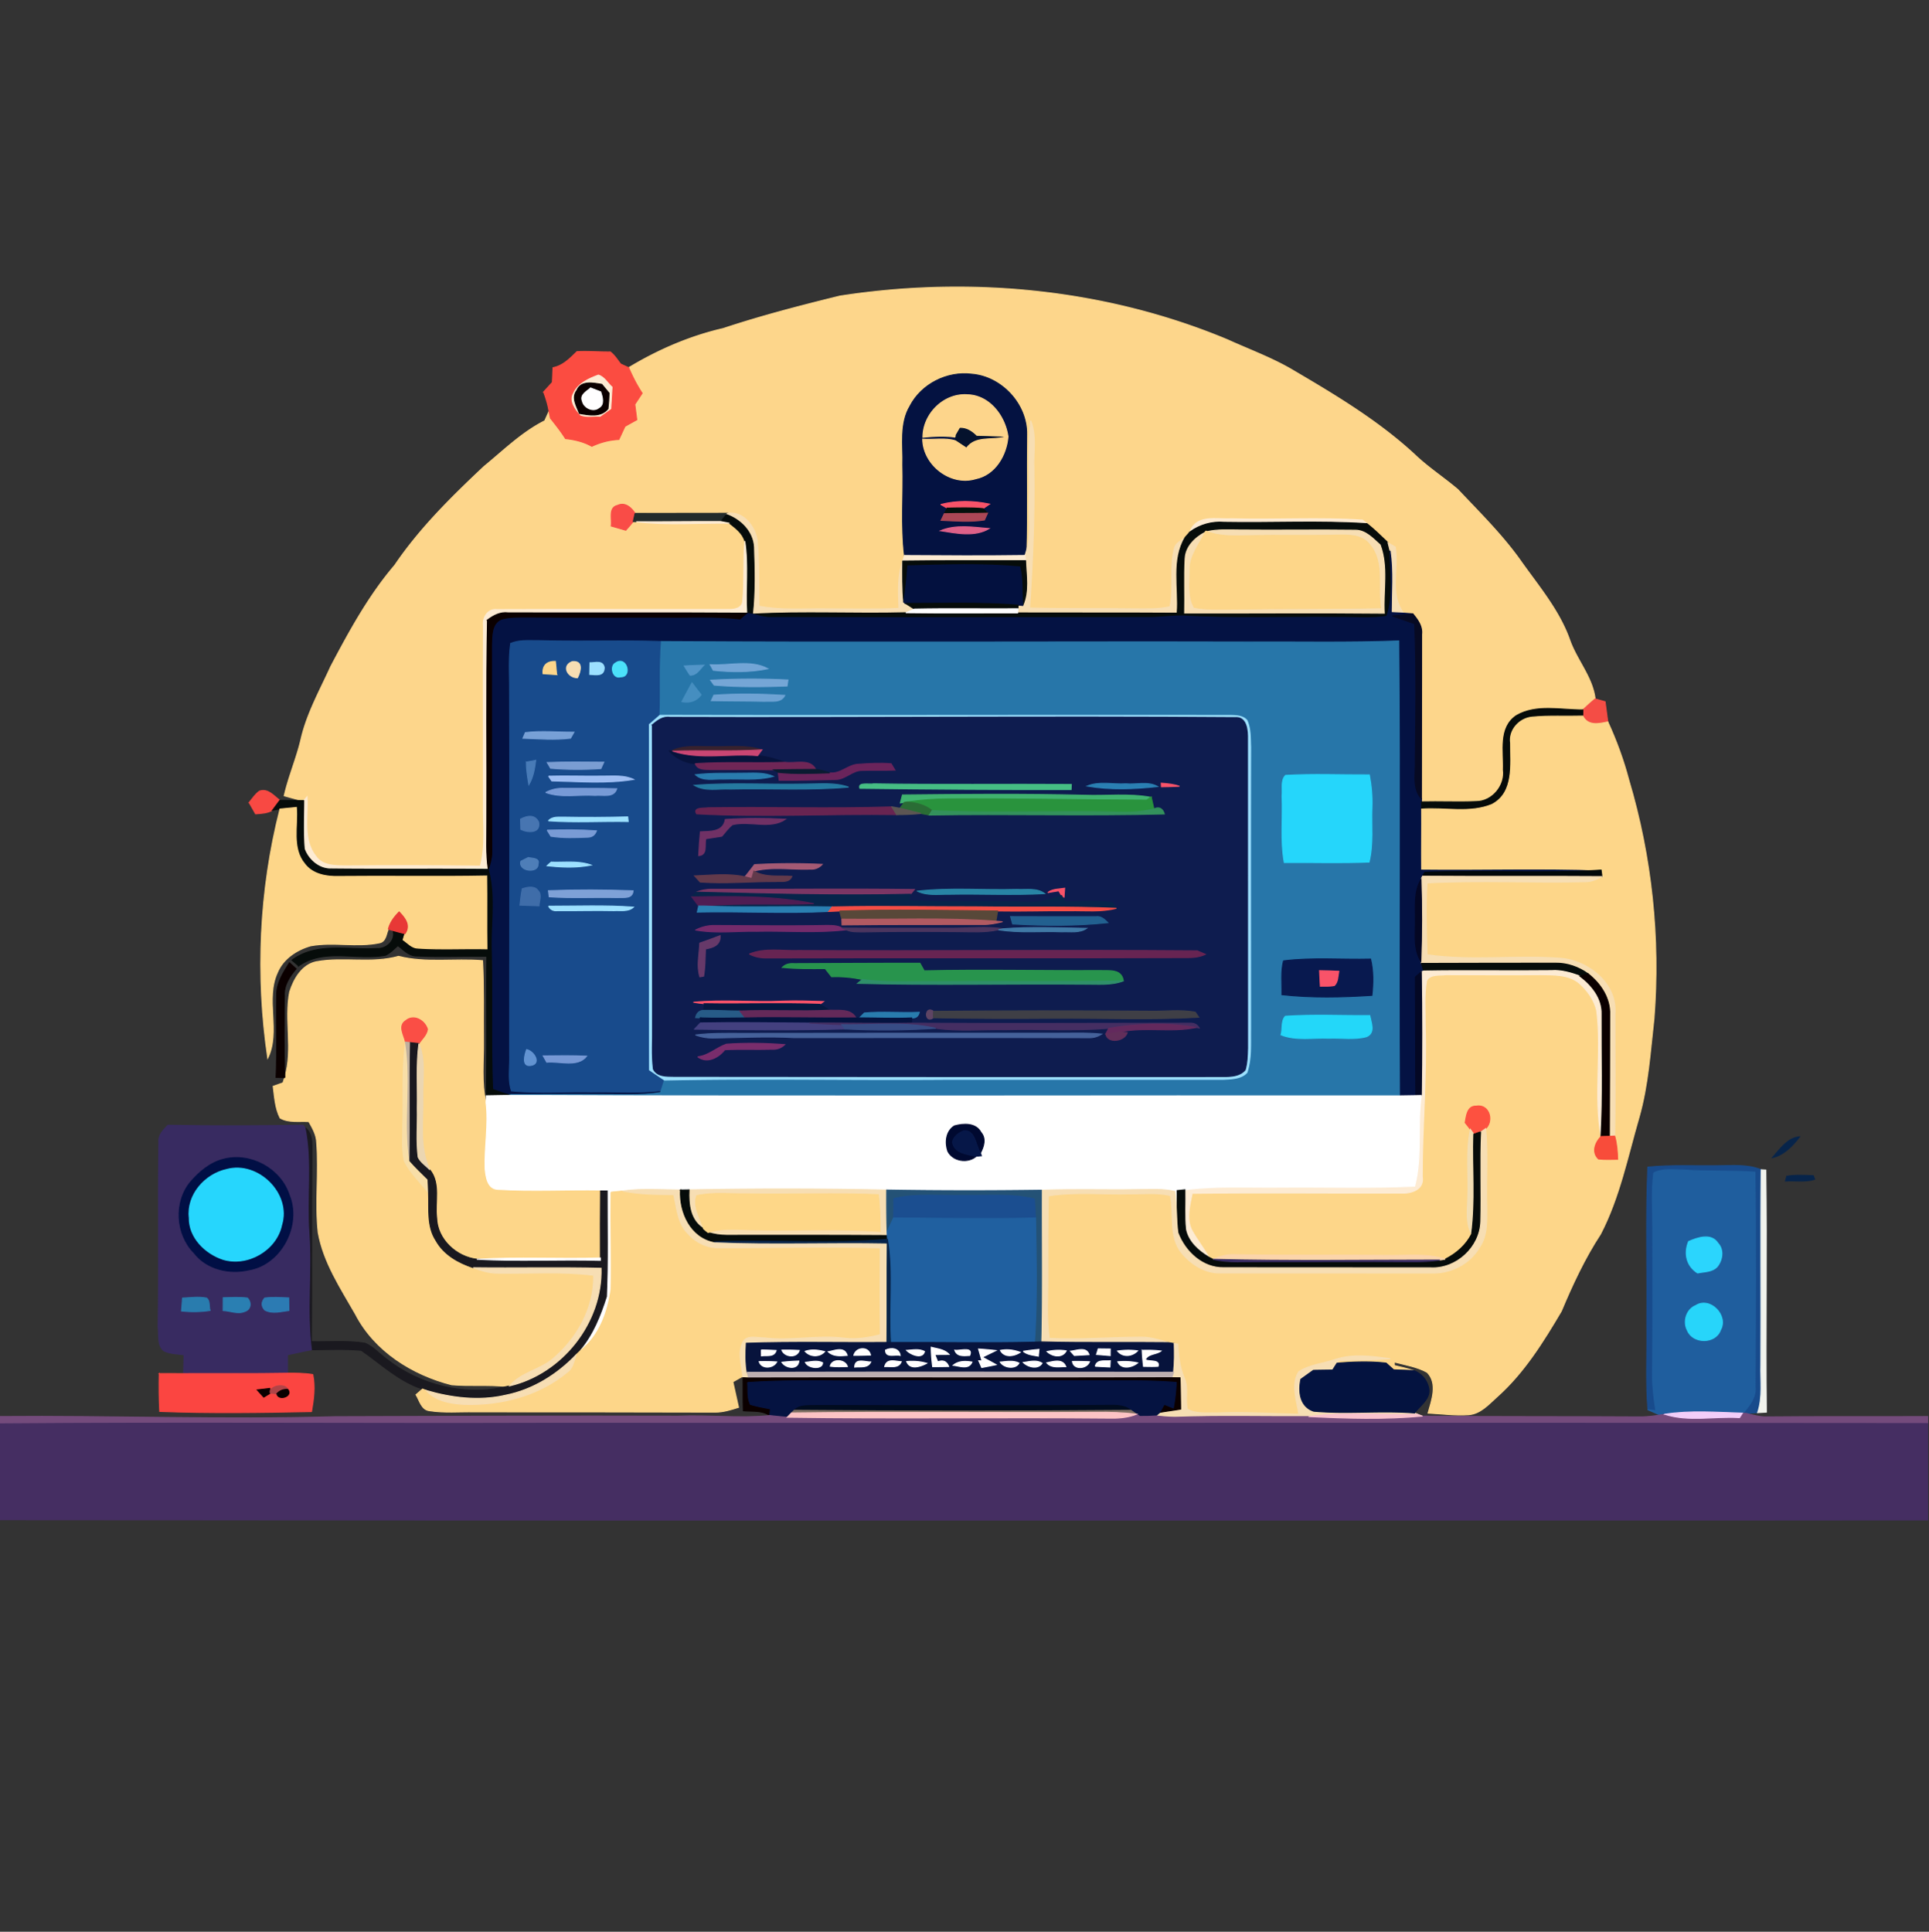 <svg xmlns="http://www.w3.org/2000/svg" width="683" height="684" fill="none" viewBox="0 0 683 684"><rect x="0" y="0" width="683" height="684" fill="#333333" stroke="none"/><g stroke-width=".333" clip-path="url(#clip0_2495_17790)"><path fill="#FDD68B" stroke="#FDD68B" d="M297.332 104.847c46.013-7.107 94.146-2.547 137.253 15.453 7.947 3.613 16.227 6.6 23.72 11.133 14.893 8.747 29.827 17.747 42.573 29.52 4.747 4.56 10.307 8.147 15.307 12.4 7.613 8.094 15.573 15.907 22.053 24.987 6.374 9.053 13.787 17.653 17.547 28.24 2.52 7.187 8.067 13.16 9.013 20.893a92.566 92.566 0 0 0-4.346 3.894c-7.774.08-16.494-2.12-23.56 2.026-6.36 4.28-4.347 12.68-4.6 19.16.76 5.56-3.907 11.254-9.574 11.267-6.466.28-12.946-.053-19.413.107 0-.267-.013-.814-.013-1.094.026-19.426.066-38.866.066-58.293.32-2.84-1.413-5.16-3.106-7.2-.814-.067-2.44-.187-3.24-.24-5.147-6.773-1.667-15.653-2.974-23.4-.64-.387-1.92-1.147-2.573-1.52-2.427-2.307-4.813-4.68-7.44-6.76l-1.587-1.267c-15.44-1.04-30.973-.013-46.44-.48-5.133.307-12.413-1.666-14.626 4.627-.574.64-1.147 1.293-1.72 1.933-1.227 1.214-3.214 1.867-3.774 3.627-1.893 6.84-.106 14.093-1.653 20.973-4.2.96-8.533.72-12.8.72-12.293-.173-24.573.067-36.867-.28 1.107-16.44 1.814-32.92 1.534-49.413-.267-5.627 1.053-11.573-1.174-16.933-1.093 9.133-.32 18.346-.56 27.506-.266 6.347.96 12.92-1.08 19.067.387-13.867.04-27.747.227-41.613.267-10.68-8.867-20.547-19.467-21.387-8.666-1.093-17.76 3.467-21.813 11.253-3.747 6.294-2.36 13.867-2.573 20.814.293 10.706-.667 21.466.6 32.12-.147.493-.454 1.48-.614 1.96-1.973 5.373-1.52 11.16-1.36 16.773-8.746.387-17.493.147-26.226.147-7.787-.08-15.64.573-23.32-.947-.147-7.827.12-15.68-.64-23.467-.814-4.906-5.014-10.32-10.534-9.413-10.906.04-21.8.013-32.706.04-1.294-2.04-3.56-4.093-6.147-2.84-3.413.76-1.907 4.813-2.307 7.32 1.72.493 3.454.987 5.174 1.493.893-1.013 1.773-2.04 2.64-3.093l1.026.08c10.96 1.32 22.014.36 33.027.52 2.2 1.707 4.653 3.533 5.453 6.333-.64 6.947-.066 13.947-.706 20.894 0 3.08-3.294 3.44-5.627 3.32-27.133.053-54.267-.08-81.4.04-3.307-.414-5.213 2.84-4.813 5.786-.107 20.934.026 41.88-.014 62.814-.16 7.413.894 14.973-1.093 22.226-15.84-.226-31.68-.213-47.52-.08-3.733-.053-8.24.067-10.667-3.333-4.76-5.947-2.746-14.12-3.146-21.12l-1.187 1.347-.613-.014c-2.12-.506-4.214-1.12-6.307-1.693 1.533-6.773 4.333-13.173 5.92-19.92 2.08-9.16 6.733-17.413 10.587-25.893 6.6-12.494 13.426-25.027 22.64-35.827 8.866-13.08 20.16-24.2 31.613-34.973 6.933-5.667 13.4-12.094 21.48-16.16.507-1.12 1.013-2.24 1.507-3.374.133.614.386 1.827.506 2.427 1.867 2.347 3.734 4.707 5.347 7.253 3.253.347 6.44 1.107 9.32 2.72 3.013-1.4 6.24-2.266 9.573-2.413.734-1.56 1.454-3.107 2.174-4.653 1.386-.787 2.786-1.56 4.186-2.334-.24-1.813-.466-3.64-.706-5.453.866-1.32 1.733-2.627 2.6-3.947-1.88-2.853-3.44-5.906-4.774-9.04 10.387-6.266 21.64-11.146 33.48-13.866 13.56-4.494 27.387-8.067 41.254-11.48Z"/><path fill="#FB4C41" stroke="#FB4C41" d="M195.797 130.193c3.56-.693 5.986-3.266 8.48-5.68 3.92-.213 7.866.147 11.8.094 1.533 1.146 2.533 2.84 3.706 4.306.707.32 2.107.96 2.814 1.28 1.333 3.134 2.893 6.187 4.773 9.04-.867 1.32-1.733 2.627-2.6 3.947.24 1.813.467 3.64.707 5.453-1.4.774-2.8 1.547-4.187 2.334-.72 1.546-1.44 3.093-2.173 4.653-3.334.147-6.56 1.013-9.574 2.413-2.88-1.613-6.066-2.373-9.32-2.72-1.613-2.546-3.48-4.906-5.346-7.253-.12-.6-.374-1.813-.507-2.427-.347-2.346-1.093-4.613-1.893-6.853a680.014 680.014 0 0 1 3.093-3.4c.067-1.733.147-3.453.227-5.187Z"/><path fill="#FDEBD3" stroke="#FDEBD3" d="M203.106 139.18c1.574-3.4 5.4-5.133 8.747-6.373 2.12.613 3.267 2.853 4.853 4.266-.146 2.547-.293 5.094-.453 7.64-1.267.88-2.533 1.787-3.773 2.68-2.294-.173-4.774.427-6.92-.426-1.814-2.014-4.12-5.027-2.454-7.787Z"/><path fill="#041241" stroke="#041241" d="M322.225 143.753c4.053-7.786 13.146-12.346 21.813-11.253 10.6.84 19.733 10.707 19.467 21.387-.187 13.866.16 27.746-.227 41.613l-.36 1.173c-14.227.2-28.453.12-42.667.014-1.266-10.654-.306-21.414-.6-32.12.214-6.947-1.173-14.52 2.574-20.814Z"/><path fill="#0B0000" stroke="#0B0000" d="M204.283 138.167c1.44-3.507 5.867-2.547 8.8-2.067l2.574 3.107c-.04 1.84-.174 3.68-.387 5.52-2.534 3.093-6.707 2.266-10.12 1.666-.987-2.613-2.92-5.586-.867-8.226Z"/><path fill="#FFFEFF" stroke="#FFFEFF" d="M206.187 142.02c-.96-2.28 1.6-3.413 2.907-4.653.906.346 2.706 1.04 3.613 1.386.587 1.814 1.427 4.534-.707 5.654-2.053 1.626-5.333-.054-5.813-2.387Z"/><path fill="#FDD58B" stroke="#FDD58B" d="M326.773 154.847c0-8.294 7.414-15.694 15.814-15.067 7.826.213 13.32 7.6 14.32 14.84l-1.307.187c-3.293-.147-6.573-.24-9.853-.32-1.6-1.6-3.467-2.88-5.8-2.827a202.48 202.48 0 0 0-1.36 2.347l-.44.773c-3.787-.533-7.6-.307-11.374.067Z"/><path fill="#F7DEB3" stroke="#F7DEB3" d="M364.92 148.927c2.227 5.36.907 11.306 1.174 16.933.28 16.493-.427 32.973-1.534 49.413 12.294.347 24.574.107 36.867.28 4.267 0 8.6.24 12.8-.72 1.547-6.88-.24-14.133 1.653-20.973.56-1.76 2.547-2.413 3.774-3.627-4.84 8.147-2.16 17.934-2.854 26.88-18.826-.12-37.653-.026-56.48-.093l.107-1.48.107-1.267 1.586.12c2.214-4.986 1.187-10.6 1-15.866-.053-.467-.146-1.387-.2-1.854l.36-1.173c2.04-6.147.814-12.72 1.08-19.067.24-9.16-.533-18.373.56-27.506Z"/><path fill="#05122D" stroke="#05122D" d="M338.59 154.007c.334-.587 1.014-1.76 1.36-2.347 2.334-.053 4.2 1.227 5.8 2.827 3.28.08 6.56.173 9.854.32-4.6 1.173-10.187-.547-13.414 3.853a201.486 201.486 0 0 1-3.893-2.573c.067-.52.213-1.56.293-2.08Z"/><path fill="#FDD48A" stroke="#FDD48A" d="m355.602 154.807 1.307-.187c-.547 6.587-4.574 13.533-11.467 14.907-8.867 2.68-18.587-4.88-18.747-14.014 3.814.294 7.934-.6 11.6.574 1.28.866 2.587 1.733 3.894 2.573 3.226-4.4 8.813-2.68 13.413-3.853Z"/><path fill="#F95369" stroke="#F95369" d="M333.07 178.633c5.667-1.493 11.614-1.346 17.32-.146-.573.4-1.746 1.2-2.333 1.6-4.227-.4-8.467-.254-12.707-.174-.573-.32-1.706-.96-2.28-1.28Z"/><path fill="#F94C47" stroke="#F94C47" d="M216.398 186.26c.4-2.507-1.106-6.56 2.307-7.32 2.587-1.253 4.853.8 6.147 2.84l-.64 2.88a120.506 120.506 0 0 1-2.64 3.093c-1.72-.506-3.454-1-5.174-1.493Z"/><path fill="#04100C" stroke="#04100C" d="M335.349 179.913c4.24-.08 8.48-.226 12.707.174l1.613 1.613c-5.106.16-10.226.04-15.333.187l1.013-1.974Z"/><path fill="#232B2B" stroke="#232B2B" d="M224.851 181.78c10.907-.027 21.8 0 32.707-.04l-.374.453c-.48.614-1.453 1.867-1.946 2.48-10-.066-20 .12-30 .067l-1.027-.08.64-2.88Z"/><path fill="#F7DEB3" stroke="#F7DEB3" d="M257.561 181.74c5.52-.907 9.72 4.507 10.533 9.413.76 7.787.494 15.64.64 23.467 7.68 1.52 15.533.867 23.32.947 8.733 0 17.48.24 26.227-.147-.16-5.613-.614-11.4 1.36-16.773-.014 4.866-.12 9.746.36 14.6.16.106.48.306.627.413.786.507 2.36 1.507 3.146 2-.76.333-2.293.973-3.053 1.293-18.094.48-36.227-.506-54.293.507.853-7.88.653-15.84.373-23.76-.267-5.453-4.667-9.787-9.613-11.507l.373-.453Z"/><path fill="#AB4755" stroke="#AB4755" d="M333.203 184.247c.28-.587.853-1.774 1.133-2.36 5.107-.147 10.227-.027 15.334-.187l-1.107 2.427c-5.067.8-10.253.346-15.36.12Z"/><path fill="#060C0A" stroke="#060C0A" d="M255.242 184.673c.494-.613 1.467-1.866 1.947-2.48 4.947 1.72 9.347 6.054 9.613 11.507.28 7.92.48 15.88-.373 23.76-.507-.08-1.52-.267-2.027-.36-.52-8.493.64-17.08-.68-25.507-.8-2.8-3.253-4.626-5.453-6.333l-3.027-.587Z"/><path fill="#FDEBD3" stroke="#FDEBD3" d="M421.375 188.3c2.213-6.293 9.493-4.32 14.627-4.627 15.466.467 31-.56 46.44.48l1.586 1.267c-16.84-1.093-33.746-.173-50.626-.48-4.32-.36-8.507.853-12.027 3.36ZM225.242 184.74c10 .053 20-.133 30-.067l3.027.587c-11.013-.16-22.067.8-33.027-.52Z"/><path fill="#060C0A" stroke="#060C0A" d="M421.376 188.3c3.52-2.507 7.707-3.72 12.027-3.36 16.88.307 33.787-.613 50.627.48 2.626 2.08 5.013 4.453 7.44 6.76.186.76.56 2.267.746 3.027-.013 7.626 1.414 15.68-1.2 23.013-5.853.96-11.813.293-17.706.4-18.227-.213-36.48.573-54.667-.547-3.587 0-7.133.48-10.707.587-45.32.027-90.64.107-135.946-.013-1.907-.147-3.734-.707-5.56-1.187 18.066-1.013 36.2-.027 54.293-.507 13.2.187 26.4.04 39.6.067 18.827.067 37.653-.027 56.48.093.693-8.946-1.987-18.733 2.853-26.88.574-.64 1.147-1.293 1.72-1.933Z"/><path fill="#DE6189" stroke="#DE6189" d="M332.984 187.927c5.427-2.294 11.56-1.254 17.24-.774-5.066 3.067-11.68 1.654-17.24.774Z"/><path fill="#F7DEB3" stroke="#F7DEB3" d="M427.411 188.22c3.68-.84 7.48-.587 11.213-.573 13.76.146 27.52-.107 41.267.08 3.693 0 6.253 2.973 8.8 5.213 2.893 7.72 1 16.16 1.453 24.2-23.573-.24-47.146-.027-70.706-.067.16-6.413-.187-12.826.173-19.226.16-4.267 3.507-7.494 7.067-9.36-2.014 4.346-5.467 8.32-5.32 13.386.026 4.347-.774 9.294 1.48 13.2 4.8.92 9.733.574 14.586.587 17.134-.253 34.28-.093 51.4-.453-1.226-7.36 1.4-16.12-3.786-22.267-2.72-3.68-7.587-3.547-11.68-3.48-10.227.293-20.467-.04-30.694.213-5.106.067-10.4.467-15.253-1.453Z"/><path fill="#FDD689" stroke="#FDD689" d="m426.906 188.047.506.173c4.854 1.92 10.147 1.52 15.254 1.453 10.226-.253 20.466.08 30.693-.213 4.093-.067 8.96-.2 11.68 3.48 5.187 6.147 2.56 14.907 3.787 22.267-17.12.36-34.267.2-51.4.453-4.854-.013-9.787.333-14.587-.587-2.253-3.906-1.453-8.853-1.48-13.2-.147-5.066 3.307-9.04 5.32-13.386l.227-.44Z"/><path fill="#FDEBD3" stroke="#FDEBD3" d="M263.717 191.593c1.32 8.427.16 17.014.68 25.507-28.146-.187-56.293-.013-84.453-.107-2.787-.373-5.2.934-7.347 2.534-.48 23.866-.12 47.746-.24 71.626.054 5.56-.333 11.16.52 16.68-18.52-.173-37.053.054-55.586-.146-4.294.16-8.187-3.2-9.56-7.12-.494-5.68-.2-11.4-.187-17.08l1.187-1.347c.4 7-1.614 15.173 3.146 21.12 2.427 3.4 6.934 3.28 10.667 3.333 15.84-.133 31.68-.146 47.52.08 1.987-7.253.933-14.813 1.093-22.226.04-20.934-.093-41.88.014-62.814-.4-2.946 1.506-6.2 4.813-5.786 27.133-.12 54.267.013 81.4-.04 2.333.12 5.627-.24 5.627-3.32.64-6.947.066-13.947.706-20.894Z"/><path fill="#F7DEB3" stroke="#F7DEB3" d="M491.469 192.18c.653.373 1.933 1.133 2.573 1.52 1.307 7.747-2.173 16.627 2.973 23.4l-4.413-.213c.013-7.214.627-14.494-.387-21.68-.186-.76-.56-2.267-.746-3.027Z"/><path fill="#041243" stroke="#041243" d="M492.216 195.207c1.013 7.186.4 14.466.387 21.68l4.413.213c.8.053 2.427.173 3.24.24-2.427.24-4.84.493-7.253.76 2.626.92 5.253 1.84 7.893 2.747.654 16.333.387 32.693.213 49.04.134 4.346-1.053 9.373 2.187 12.946 0 .28.013.827.013 1.094l.054 2.546c.053 7.094-.067 14.187 0 21.28 21.173.254 42.386-.453 63.546.334-20.786 1.346-41.64-.04-62.44.8l-.8 1.36c-.133.28-.4.866-.533 1.146-2.6 4.4-1.907 9.587-1.987 14.454.067 4.906-.8 10.16 1.947 14.573l.213.707c.2.68.6 2.026.8 2.693-.213.08-.64.213-.853.28-.52.467-1.587 1.373-2.12 1.84.107 13.987.04 27.987.16 41.987-1.933.04-3.853.066-5.773.093-.32-53.693.24-107.4-.253-161.08-17.947.68-35.894.267-53.827.373-69.08-.16-138.174.254-207.254-.16-14.493-.466-28.986.08-43.48-.32-3.306.04-6.786-.333-9.893 1-.813 5.507-.36 11.094-.4 16.627.173 43.12.013 86.24.027 129.347.12 4.133-.68 8.466.64 12.466 9.373.947 18.826.16 28.226.374 8.267-.147 16.56.493 24.787-.507l-.253.707c-7.214 1.133-14.534.626-21.814.68-10.733-.067-21.466.066-32.2.013-1.826-.533-3.6-1.2-5.386-1.8-.64-16.453-.08-32.933-.48-49.4-.254-9.493 1.466-19.2-1.08-28.507.68-1.96 1.253-3.973 1.253-6.066-.147-24.427-.053-48.867-.107-73.307.134-3.267-.093-7.707 3.507-9.24 2.973-.867 6.107-.693 9.173-.747 18.2.214 36.4 0 54.6.08 6.907-.08 13.827-.213 20.707.614.787-.694 1.587-1.387 2.387-2.067.506.093 1.52.28 2.026.36 1.827.48 3.654 1.04 5.56 1.187 45.307.12 90.627.04 135.947.013 3.573-.107 7.12-.587 10.707-.587 18.186 1.12 36.44.334 54.666.547 5.894-.107 11.854.56 17.707-.4 2.613-7.333 1.187-15.387 1.2-23.013Z"/><path fill="#FDEBD3" stroke="#FDEBD3" d="M320.254 196.687c14.213.106 28.44.186 42.667-.014.053.467.146 1.387.2 1.854-14.494.053-28.987-.094-43.48.12.16-.48.466-1.467.613-1.96Z"/><path fill="#060C0A" stroke="#060C0A" d="M319.636 198.647c14.494-.214 28.987-.067 43.48-.12.187 5.266 1.214 10.88-1 15.866-.373-4.56.08-9.213-1.053-13.68-13.147-1.226-26.453-.72-39.653-.36-.267 4.32-.76 8.614-1.414 12.894-.48-4.854-.373-9.734-.36-14.6Z"/><path fill="#03113F" stroke="#03113F" d="M321.413 200.353c13.2-.36 26.507-.866 39.654.36 1.133 4.467.68 9.12 1.053 13.68l-1.587-.12c-13.266-1.053-26.6-.586-39.906-.613-.147-.107-.467-.307-.627-.413.653-4.28 1.147-8.574 1.413-12.894Z"/><path fill="#060C0A" stroke="#060C0A" d="M320.625 213.66c13.307.027 26.64-.44 39.907.613l-.107 1.267c-12.213.093-24.44-.147-36.653.12-.787-.493-2.36-1.493-3.147-2Z"/><path fill="#FFFEFF" stroke="#FFFEFF" d="M323.772 215.66c12.213-.267 24.44-.027 36.653-.12l-.106 1.48c-13.2-.027-26.4.12-39.6-.067.76-.32 2.293-.96 3.053-1.293Z"/><path fill="#0B0000" stroke="#0B0000" d="M172.603 219.527c2.146-1.6 4.56-2.907 7.346-2.534 28.16.094 56.307-.08 84.454.107-.8.68-1.6 1.373-2.387 2.067-6.88-.827-13.8-.694-20.707-.614-18.2-.08-36.4.134-54.6-.08-3.066.054-6.2-.12-9.173.747-3.6 1.533-3.373 5.973-3.507 9.24.054 24.44-.04 48.88.107 73.307 0 2.093-.573 4.106-1.253 6.066-.854-5.52-.467-11.12-.52-16.68.12-23.88-.24-47.76.24-71.626Z"/><path fill="#070A23" stroke="#070A23" d="M493 218.1a628.48 628.48 0 0 1 7.253-.76c1.694 2.04 3.427 4.36 3.107 7.2 0 19.427-.04 38.867-.067 58.293-3.24-3.573-2.053-8.6-2.186-12.946.173-16.347.44-32.707-.214-49.04-2.64-.907-5.266-1.827-7.893-2.747Z"/><path fill="#184B8C" stroke="#184B8C" d="M180.81 227.833c3.107-1.333 6.587-.96 9.893-1 14.494.4 28.987-.146 43.48.32-.706 8.694-.186 17.427-.52 26.134a835.901 835.901 0 0 0-3.746 3.253c.066 40.773 0 81.533.053 122.307a246.23 246.23 0 0 0 5.307 3.586c-.294.934-.894 2.774-1.187 3.707-8.227 1-16.52.36-24.787.507-9.4-.214-18.853.573-28.226-.374-1.32-4-.52-8.333-.64-12.466-.014-43.107.146-86.227-.027-129.347.04-5.533-.413-11.12.4-16.627Z"/><path fill="#2776A9" stroke="#2776A9" d="M234.188 227.153c69.08.414 138.173 0 207.253.16 17.934-.106 35.88.307 53.827-.373.493 53.68-.067 107.387.253 161.08-104.88-.107-209.76.267-314.64-.187l-1.053-.293c10.733.053 21.467-.08 32.2-.013 7.28-.054 14.6.453 21.813-.68l.254-.707c.293-.933.893-2.773 1.186-3.707 33.534-.68 67.094.027 100.64-.253 32.467.013 64.934.013 97.4 0 2.76-.16 6.187-.2 8.187-2.413 1.653-4.907 1.227-10.214 1.307-15.32-.014-33.32-.067-66.64.013-99.96-.16-3.147.027-6.494-1.32-9.414-1.333-1.56-3.493-1.666-5.36-1.733-67.493-.107-134.987.12-202.48-.053.333-8.707-.187-17.44.52-26.134Z"/><path fill="#FDD68B" stroke="#FDD68B" d="M192.269 238.553c-.267-3.026 1.506-4.453 4.386-4.36.16 1.56.307 3.12.454 4.694a601.76 601.76 0 0 1-4.84-.334Z"/><path fill="#9CE0FF" stroke="#9CE0FF" d="M208.882 234.673c1.88.054 4.52-.986 5.067 1.667-.013 3.28-2.907 2.56-5.16 2.453.027-1.373.053-2.746.093-4.12Z"/><path fill="#4BE1FA" stroke="#4BE1FA" d="M217.909 234.767c3.986-2.814 6.067 5 1.867 4.88-2.894.893-3.947-3.854-1.867-4.88Z"/><path fill="#F7DEB3" stroke="#F7DEB3" d="M204.468 239.993c-3.36.027-5.826-4.146-1.906-5.72 4.04-.44 3.106 3.374 1.906 5.72Z"/><path fill="#5295C8" stroke="#5295C8" d="M242.281 235.807c2.307-.134 4.627-.227 6.947-.28-1.453 1.386-2.573 3.653-4.893 3.533a49.205 49.205 0 0 1-2.054-3.253Z"/><path fill="#72A5D6" stroke="#72A5D6" d="M251.453 235.367c6.733.4 14.267-1.894 20.44 1.413-6.347 1.32-12.947 1.253-19.347.56-.28-.493-.826-1.48-1.093-1.973Z"/><path fill="#75A6D6" stroke="#75A6D6" d="M251.602 240.847c9.12-.52 18.28-.547 27.4-.08-.08.546-.24 1.613-.32 2.146-8.587.307-17.28.427-25.827-.32-.307-.44-.933-1.306-1.253-1.746Z"/><path fill="#458EC0" stroke="#458EC0" d="M241.438 248.447a315.083 315.083 0 0 1 3.573-6.654c1.08 1.4 2.147 2.8 3.24 4.2-1.653 2.28-4.107 3-6.813 2.454Z"/><path fill="#6DA2D3" stroke="#6DA2D3" d="M252.75 246.153c8.334-.626 16.774-.453 25.134.054-1.347 2.8-4.707 1.946-7.2 2.133-6.28-.16-12.56-.107-18.84-.24.226-.493.68-1.467.906-1.947Z"/><path fill="#F44D45" stroke="#F44D45" d="M560.454 251.367a92.59 92.59 0 0 1 4.347-3.894c1.173.334 2.333.667 3.52.987.32 2.387.626 4.76.96 7.147-3.227.72-7.027 1.533-8.867-2.067.013-.533.027-1.627.04-2.173Z"/><path fill="#060C0A" stroke="#060C0A" d="M536.891 253.393c7.067-4.146 15.787-1.946 23.56-2.026-.013.546-.026 1.64-.04 2.173-5.973.173-11.973-.2-17.92.373-4.506.387-8.373 4.614-7.64 9.24-.066 7.48 1.387 17.467-6.546 21.667-7.827 3.267-16.68 1.04-24.947 1.653l-.053-2.546c6.466-.16 12.946.173 19.413-.107 5.667-.013 10.333-5.707 9.573-11.267.254-6.48-1.76-14.88 4.6-19.16Z"/><path fill="#9CE0FF" stroke="#9CE0FF" d="M229.922 256.54a783.722 783.722 0 0 1 3.747-3.253c67.493.173 134.986-.054 202.48.053 1.866.067 4.026.173 5.36 1.733 1.346 2.92 1.16 6.267 1.32 9.414-.08 33.32-.027 66.64-.014 99.96-.08 5.106.347 10.413-1.306 15.32-2 2.213-5.427 2.253-8.187 2.413-32.467.013-64.933.013-97.4 0-33.547.28-67.107-.427-100.64.253a246.23 246.23 0 0 1-5.307-3.586c-.053-40.774.014-81.534-.053-122.307Z"/><path fill="#0E1C4F" stroke="#0E1C4F" d="M230.977 256.633c1.786-1.493 3.76-3.04 6.266-2.626 66.694.226 133.374-.4 200.04.08 4.2-.387 4.494 4.72 4.427 7.72.04 36.466-.013 72.92.027 109.373-.094 2.547-.12 5.16-.854 7.64-1.826 2.213-4.92 2.373-7.56 2.373-64.92.014-129.826.027-194.746-.066-2.56-.027-5.907.106-7.24-2.574-.64-5.133-.2-10.306-.294-15.453-.026-35.493.04-70.973-.066-106.467Z"/><path fill="#FDD689" stroke="#FDD689" d="M534.855 263.153c-.734-4.626 3.133-8.853 7.64-9.24 5.946-.573 11.946-.2 17.92-.373 1.84 3.6 5.64 2.787 8.866 2.067 3.054 6.653 5.574 13.546 7.44 20.626 8.12 27.28 11.12 56.014 8.92 84.374-1.333 11.72-2.04 23.586-5.293 34.986-4.053 13.934-6.92 28.414-13.653 41.387-5.614 8.573-9.934 17.867-13.88 27.28-6.414 10.867-13.2 21.8-22.694 30.28-2.96 2.627-5.853 6.053-10.066 6.4-4.814.36-9.627-.333-14.427-.573 1.28-4.574 3.533-10.507-.32-14.44-3.587-1.987-7.72-2.6-11.64-3.654 0 .307.027.934.027 1.24 2.306.534 4.613 1.08 6.88 1.8-2.387-.133-4.747-.173-7.12-.28-.654-.6-1.987-1.773-2.654-2.373-5.773-.667-11.626-.453-17.4.027l.574-.867c6.093-.36 12.2-.147 18.28-.733-6.507-.854-13.267-1.854-19.64.32-4.24 1.44-9.027 1.786-12.787 4.32-2.84 4.533-.653 10.16.027 15.04-9.72-.267-19.44-.867-29.16-.467-3.427-.133-7.187.453-10.28-1.347-.84-3.666.546-7.64-1.134-11.146-1.586-3.76-2.053-7.84-2.213-11.88-.32-.054-.973-.147-1.307-.2l-2.026-.32c-3.254-1.04-6.6-2.014-10.04-1.934-10.72.027-21.427.947-32.16.414-1.107-7.534-.414-15.16-.507-22.734-.027-9.24 0-18.48.173-27.706 9.547-1.52 19.214-.44 28.814-.707 4.786.053 9.666-.533 14.373.6 1.44 6.693-.667 14.467 3.933 20.24 3.307 4.013 8.214 7.24 13.587 7.173 24.947.027 49.893-.013 74.84.027 6.827.253 13.707-3.16 17.133-9.16 2.92-4.227 2.547-9.573 2.574-14.453-.32-9.187.466-18.4-.4-27.56 2.946-2.867 1.226-8.747-3.387-7.934-3.227-.106-3.453 3.52-3.907 5.827.627.787 1.24 1.573 1.854 2.387-1.734 8.106-.52 16.386-.947 24.573-.107 4.2-.76 8.667 1.373 12.533-2 3.934-5.426 6.907-9.333 8.867-6.787-2.227-13.973-1.147-20.973-1.347-17.84-.213-35.68.107-53.52-.266-2.694-.147-5.294.573-7.72 1.666-.387-.186-1.147-.586-1.52-.773-1.84-3.32-4.227-6.293-6.04-9.627-2-4.106-.627-8.733.186-12.96 24.64-.306 49.28-.013 73.92-.093 3.694.227 8.347-1.267 7.534-5.867-.014-17.826 1.653-35.626 1.066-53.466.067-5.294-.453-10.64.48-15.867 1.28-2.453 4.627-1.8 6.92-2.133 11.094-.014 22.187.146 33.294 0 4.653.106 9.88-.187 13.733 2.92 2.933 2.6 5.413 5.986 6.28 9.853 1.813 14.76-1.12 29.853 1.507 44.52-2.067 2.173-3.4 5.547-.88 7.96 2.253.24 4.52.133 6.786.107-.08-2.774-.293-5.56-1.053-8.227.293-14.413.08-28.84.107-43.267.893-10.853-9.667-19.146-19.76-19.72-15.547-1.12-31.254 1.04-46.747-1.2-.24-8.48-.56-16.973-.013-25.44 18.693-.96 37.44.04 56.146-.413 2.08 0 3.987-.867 5.774-1.84l-.307-2.293c-21.16-.787-42.373-.08-63.547-.334-.066-7.093.054-14.186 0-21.28 8.267-.613 17.12 1.614 24.947-1.653 7.933-4.2 6.48-14.187 6.547-21.667Z"/><path fill="#77A0D6" stroke="#77A0D6" d="M186.002 259.407c5.693-.734 11.493-.094 17.226-.16-.306.533-.906 1.613-1.213 2.146-5.587.694-11.253.214-16.867.014.214-.494.64-1.494.854-2Z"/><path fill="#37222E" stroke="#37222E" d="M237.641 265.94c4.48-2.253 9.573-1.48 14.4-1.56 5.906.173 12-.76 17.733 1.133-10.507.654-21.027.094-31.547.454l-.586-.027Z"/><path fill="#07133C" stroke="#07133C" d="M236.984 265.94h.654l.586.027c9.667 3.213 20.067.72 30.04 1.6 3.32.266 6.534 1.253 9.667 2.346-10.6.387-21.2-.226-31.787.48-3.48-.173-6.84-1.893-9.16-4.453Z"/><path fill="#C94673" stroke="#C94673" d="M238.227 265.967c10.52-.36 21.04.2 31.546-.454l-1.506 2.054c-9.974-.88-20.374 1.613-30.04-1.6Z"/><path fill="#487BB7" stroke="#487BB7" d="M186.344 269.847c.84-.16 2.506-.467 3.346-.627-.373 2.987-.88 6.027-2.453 8.653-.44-2.653-.893-5.333-.893-8.026Z"/><path fill="#7A9DD2" stroke="#7A9DD2" d="M193.734 269.993c6.68-.28 13.374-.16 20.067-.12-.253.574-.773 1.707-1.04 2.28-5.92.414-11.907.387-17.813-.106-.307-.507-.92-1.534-1.214-2.054Z"/><path fill="#6F2656" stroke="#6F2656" d="M246.148 270.393c10.587-.706 21.187-.093 31.787-.48 3.573.56 8.907-1.466 10.907 2.52-4.96-.013-9.92.107-14.88.16-7.307-.173-14.627-.04-21.934-.08-2.12-.16-4.92.334-5.88-2.12Z"/><path fill="#6A245B" stroke="#6A245B" d="M304 270.593c3.827-.253 7.694-.506 11.534-.16.346.56 1.026 1.68 1.36 2.24-3.88.174-7.76-.013-11.627.12-3.413-.053-5.867 3.12-9.24 3.214-6.72.106-13.44.4-20.16.28l-.32-2.8c6.053.64 12.173.346 18.253.173 3.814.493 6.507-2.96 10.2-3.067Z"/><path fill="#0A1B31" stroke="#0A1B31" d="M273.961 272.593c4.96-.053 9.92-.173 14.88-.16 1.707.134 3.333.734 4.96 1.227-6.08.173-12.2.467-18.253-.173-.4-.227-1.187-.667-1.587-.894Z"/><path fill="#297CAE" stroke="#297CAE" d="M246.211 274.313c5.933-.72 11.907-.413 17.853-.546 3.294-.04 6.707-.227 9.8 1.133-5.813 1.573-11.88.76-17.826.987-3.294-.174-7.134.906-9.827-1.574Z"/><path fill="#25D6FB" stroke="#25D6FB" d="M455.186 274.54c9.853-.573 19.773-.12 29.666-.173.734 3.8 1.067 7.666.92 11.533-.24 6.453.56 13-1.013 19.347-10.014.426-20.027.08-30.04.16-1.427-7.787-.427-15.734-.787-23.6.307-2.347-.586-5.454 1.254-7.267Z"/><path fill="#9DBDF3" stroke="#9DBDF3" d="M194.211 274.833c6.413-.186 12.827.08 19.24-.026 3.667.026 7.507-.44 10.92 1.186-9.533 1.6-19.4.734-29.013.52l-1.147-1.68Z"/><path fill="#2A7FB2" stroke="#2A7FB2" d="M384.906 278.34c4.334-1.8 9.187-.52 13.734-.813 3.706.346 7.853-.96 11.253.986-8.267.907-16.773 1.267-24.987-.173Z"/><path fill="#F95369" stroke="#F95369" d="M411.156 277.313c2.174.174 4.374.347 6.454 1.094-2.147.12-4.28.16-6.4.186l-.054-1.28Z"/><path fill="#2579A0" stroke="#2579A0" d="M245.797 278.06c13.133-1.04 26.347-.16 39.507-.453 5.053.013 10.293-.64 15.16 1.106-13.894 1.267-27.894.347-41.827.694-4.267-.227-8.947.973-12.84-1.347Z"/><path fill="#46BD84" stroke="#46BD84" d="M304.453 279.14c-.893-2.347 3.573-1.253 4.907-1.613 23.32.4 46.653.066 69.973.226l-.08 1.814c-24.933.066-49.893-.12-74.8-.427Z"/><path fill="#779AD6" stroke="#779AD6" d="M193.203 280.607c2.053-1.12 4.36-1.587 6.68-1.467 6.173.053 12.333-.067 18.507.133-1.08 3.414-5.014 2.08-7.707 2.387-5.813-.413-11.88 1.013-17.48-1.053Z"/><path fill="#F84943" stroke="#F84943" d="M88.21 284.18c1.16-1.413 2.16-3.013 3.68-4.067 3.028-1.013 5.054 1.72 7.2 3.294-.88 1.16-1.732 2.346-2.612 3.506-1.84 1.027-3.934 1.12-5.987 1.267-.573-1-1.707-3-2.28-4Z"/><path fill="#40B26F" stroke="#40B26F" d="M318.773 284.327c.2-.72.574-2.134.76-2.854 21.48-.226 42.974-.413 64.454.107 7.826.293 15.733-.707 23.48.733-.36.254-1.094.747-1.454 1-23.333-.053-46.666-.6-70-.44-4.986 0-9.96.4-14.893 1.107l-.947.147-1.4.2Z"/><path fill="#29933D" stroke="#29933D" d="m407.464 282.313.147-.093.96 4.227c-4.12 1-8.36 1.32-12.6 1.12-21.974-.587-43.987.533-65.947-.534-2.507-2.08-5.733-2.8-8.907-3.053 4.934-.707 9.907-1.107 14.894-1.107 23.333-.16 46.666.387 70 .44.36-.253 1.093-.746 1.453-1Z"/><path fill="#060C0A" stroke="#060C0A" d="M99.09 283.407c2.613.026 5.227.053 7.84.066l.613.014c-.013 5.68-.306 11.4.187 17.08 1.373 3.92 5.267 7.28 9.56 7.12 18.533.2 37.067-.027 55.587.146 2.546 9.307.826 19.014 1.08 28.507.4 16.467-.16 32.947.48 49.4 1.786.6 3.56 1.267 5.386 1.8l1.054.293c-2.907.027-5.8.094-8.707.147.347-16.453.053-32.907.2-49.36-8.173-.107-16.36.253-24.533-.107-2.867.147-4.867-2.08-6.934-3.693-1.4 1.187-2.68 2.6-4.36 3.413-10.146 1.947-21.786-2.653-30.8 3.8a159.604 159.604 0 0 0-2.36-2.04c8.747-6.506 19.96-3.506 30.014-4.146 3.36.293 6.866-2.867 5.746-6.36 1.414.386 2.827.76 4.24 1.12-.16.546-.48 1.626-.653 2.173 1.64 1.107 3.093 2.92 5.253 2.947 8.12.546 16.294.066 24.44.253-.106-8.6.04-17.213-.08-25.813-17.426.333-34.88-.014-52.32.173-4.4.147-9.333-.693-12.146-4.453-4.654-5.574-2.387-13.387-2.934-20-1.453.133-4.36.426-5.813.573-.667.107-1.987.333-2.653.453.88-1.16 1.733-2.346 2.613-3.506Z"/><path fill="#2A6C35" stroke="#2A6C35" d="m320.176 284.127.947-.147c3.173.253 6.4.973 8.907 3.053l-.987 1.574c-.733-.147-2.213-.427-2.947-.56-2.493-.587-4.946-1.28-7.44-1.867l1.52-2.053Z"/><path fill="#682451" stroke="#682451" d="M246.653 288.18c-1.506-2.427 2.774-1.933 4.027-2.173 21.693-.32 43.413.4 65.093-.307.427.693 1.28 2.067 1.707 2.76-23.613-.36-47.253 1-70.827-.28Z"/><path fill="#5C5553" stroke="#5C5553" d="m315.773 285.7 2.88.48c2.494.587 4.947 1.28 7.44 1.867-2.866.306-5.733.413-8.613.413-.427-.693-1.28-2.067-1.707-2.76Z"/><path fill="#33915C" stroke="#33915C" d="M408.572 286.447c1.814-1.014 3.174-.04 3.694 1.773-27.734.72-55.494-.08-83.227.387l.987-1.574c21.96 1.067 43.973-.053 65.946.534 4.24.2 8.48-.12 12.6-1.12Z"/><path fill="#FDD689" stroke="#FDD689" d="M99.13 286.46c1.454-.147 4.36-.44 5.814-.573.546 6.613-1.72 14.426 2.933 20 2.813 3.76 7.747 4.6 12.147 4.453 17.44-.187 34.893.16 52.32-.173.12 8.6-.027 17.213.08 25.813-8.147-.187-16.32.293-24.44-.253-2.16-.027-3.614-1.84-5.254-2.947.174-.547.494-1.627.654-2.173 2.093-2.987 0-5.56-2.054-7.707-1.72 1.733-3.24 3.693-3.826 6.107-.787 1.72-.814 4.346-3.08 4.826-8.04 1.707-16.347-.4-24.427 1.067-4.88 1.387-9.653 4.493-11.707 9.307-4.533 9.6 1.147 21-3.493 30.493-4.32-29.307-3-59.52 4.333-88.24Z"/><path fill="#4775B1" stroke="#4775B1" d="M184.297 290.047c2.333-1.24 5.013-1.787 6.427 1.04.786 4.093-3.867 3.826-6.32 2.6l-.107-3.64Z"/><path fill="#9CE0FF" stroke="#9CE0FF" d="M194.156 290.647c1.507-1.707 3.854-1.227 5.854-1.307 7.413.16 14.84.093 22.253-.093.04.413.133 1.24.173 1.653-9.426-.173-18.866.44-28.28-.253Z"/><path fill="#703165" stroke="#703165" d="M256.815 290.153c7.107-.493 14.24-.466 21.347-.093-5.4 3.733-12.734.427-18.88 1.973-1.414 1.187-2.507 2.667-3.694 4.067l-5.653.88c-.613 2.107.733 5.707-2.56 6 .12-2.827.333-5.64.6-8.453 3.613-.187 8.027.16 8.84-4.374Z"/><path fill="#799BD5" stroke="#799BD5" d="M193.719 293.953c5.826-.173 11.666-.2 17.48.227-.56 1.507-1.6 2.253-3.107 2.267-4.333.173-8.733.346-13.027-.32-.333-.547-1.013-1.627-1.346-2.174Z"/><path fill="#4E7EB8" stroke="#4E7EB8" d="M187.015 303.647c1.28.293 4.253.106 3.507 2.28.186 3.506-7.2 2.666-6.107-.974.64-.32 1.947-.986 2.6-1.306Z"/><path fill="#9CE0FF" stroke="#9CE0FF" d="M195.156 305.26c4.694.187 9.587-.573 14.12 1.053-5.146 1.04-10.4.814-15.573.24a68.71 68.71 0 0 1 1.453-1.293Z"/><path fill="#A45A74" stroke="#A45A74" d="M267.149 306.153c7.973-.453 16-.48 23.973-.093-1.16 1.267-2.586 1.827-4.306 1.693-6.627.267-13.374-.973-19.894.707l-.746 2.613c-.6-.16-1.787-.466-2.387-.613a349.058 349.058 0 0 0 3.36-4.307Z"/><path fill="#623A4B" stroke="#623A4B" d="m266.175 311.073.747-2.613c4.093 2.4 8.973 1.467 13.48 1.853-1 2.427-3.8 1.64-5.84 1.84-8.88-.04-17.773.827-26.64.174-.507-.547-1.507-1.64-2-2.187 5.933-.227 12.013-.973 17.867.32.6.147 1.786.453 2.386.613Z"/><path fill="#01080A" stroke="#01080A" d="M504.464 308.887c20.8-.84 41.653.546 62.44-.8l.307 2.293c-21.174-.16-42.36.04-63.547-.133l.8-1.36Z"/><path fill="#F7DEB3" stroke="#F7DEB3" d="M503.134 311.393c.133-.28.4-.866.533-1.146 21.187.173 42.373-.027 63.547.133-1.787.973-3.694 1.84-5.774 1.84-18.706.453-37.453-.547-56.146.413-.547 8.467-.227 16.96.013 25.44 15.493 2.24 31.2.08 46.747 1.2 10.093.574 20.653 8.867 19.76 19.72-.027 14.427.186 28.854-.107 43.267l-1.867.093c.094-14.36.054-28.706.107-43.066.267-5.787-3.24-11.067-7.653-14.48-3.374-2.4-7.414-3.84-11.574-3.76-15.8.026-31.613 0-47.413.08l-.213-.707c.333-9.667.36-19.347.04-29.027Z"/><path fill="#040724" stroke="#040724" d="M501.149 325.847c.08-4.867-.613-10.054 1.987-14.454.32 9.68.293 19.36-.04 29.027-2.747-4.413-1.88-9.667-1.947-14.573Z"/><path fill="#3F6DA9" stroke="#3F6DA9" d="M184.905 314.713c1.733-.613 4.373-1.173 5.6.627 1.52 1.48.386 3.64.36 5.413-2.267-.093-4.534-.16-6.787-.24.227-1.946.413-3.893.827-5.8Z"/><path fill="#F95369" stroke="#F95369" d="M370.977 316.06c1.693-1.387 3.96-1.2 6-1.547-.054.8-.174 2.387-.227 3.174l-.547-.014-.346-.56-.974-1.68c-.973.16-2.933.48-3.906.627Z"/><path fill="#7EA1D7" stroke="#7EA1D7" d="M194.172 315.38c9.987-.387 20.013-.333 30 .027-.253 3.026-3.427 2.28-5.573 2.44-8.04-.2-16.12.28-24.147-.294-.067-.546-.213-1.64-.28-2.173Z"/><path fill="#7B3664" stroke="#7B3664" d="M246.547 315.9c2.12-.88 4.4-1.107 6.68-1.027 23.507.08 47.04-.226 70.547.08l-1.374 1.68c-25.28.614-50.573-.093-75.853-.733Z"/><path fill="#2884A5" stroke="#2884A5" d="M324.812 315.54c11.681-1.347 23.481-.28 35.201-.627 3.293.214 7.066-.653 9.893 1.52-11.294.627-22.613.014-33.907.24-3.747-.053-7.707.587-11.187-1.133Z"/><path fill="#07244A" stroke="#07244A" d="m244.922 317.58 1.627-1.68c25.28.64 50.573 1.347 75.853.733-.16.587-.493 1.734-.667 2.307 14.08.587 28.174.067 42.267.48 4.093.253 8.067-.867 11.853-2.307l.347.56c.227.414.667 1.24.893 1.654 5.614-.054 11.307-.614 16.867.333l1.32 1.96c-16.653-.72-33.333-.293-50-.533-16.88.026-33.773-.347-50.64.04-15.227-.32-30.453.293-45.667-.32 13.027-1.2 26.134-.267 39.187-.84-14.253-2.867-28.787-2.587-43.24-2.387Z"/><path fill="#4F1D53" stroke="#4F1D53" d="M244.922 317.58c14.453-.2 28.987-.48 43.24 2.387-13.053.573-26.16-.36-39.187.84-.4 0-1.2.013-1.6.013-.613-.8-1.84-2.427-2.453-3.24Z"/><path fill="#9CE0FF" stroke="#9CE0FF" d="M194.203 320.873c10.027 0 20.093-.4 30.107.32-1.894 1.76-4.627 1.107-6.96 1.267-6.68-.147-13.36.067-20.04.013-1.374.147-2.414-.386-3.107-1.6Z"/><path fill="#2A7FB2" stroke="#2A7FB2" d="M247.376 320.82c.4 0 1.2-.013 1.6-.013 15.213.613 30.44 0 45.667.32-.307.4-.934 1.213-1.24 1.626-15.48.774-31.014-.12-46.52.214.12-.534.373-1.6.493-2.147Z"/><path fill="#F44D45" stroke="#F44D45" d="M294.638 321.127c16.867-.387 33.76-.014 50.64-.04 16.667.24 33.347-.187 50 .533-5.4 1.427-11.053.773-16.56.88-8.493-.093-16.986.24-25.48.067-18.653-.2-37.306-.587-55.96.013-.973.04-2.906.12-3.88.173.307-.413.934-1.226 1.24-1.626Z"/><path fill="#E83836" stroke="#E83836" d="M137.508 329.007c.586-2.414 2.106-4.374 3.826-6.107 2.054 2.147 4.147 4.72 2.054 7.707a252.46 252.46 0 0 1-4.24-1.12l-1.64-.48Z"/><path fill="#584839" stroke="#584839" d="M297.281 322.58c18.654-.6 37.307-.213 55.96-.013-.146.893-.466 2.693-.613 3.6-18.16-1.334-36.387-.507-54.573-.707-.187-.72-.574-2.16-.774-2.88Z"/><path fill="#22608F" stroke="#22608F" d="M357.797 324.553c10.08.067 20.16.014 30.24.027 1.787-.28 3.08.973 4.227 2.133-11.2 1.2-22.52 1.12-33.734.467-.186-.653-.546-1.973-.733-2.627Z"/><path fill="#B15A62" stroke="#B15A62" d="M298.055 325.46c18.186.2 36.413-.627 54.573.707.587.053 1.76.146 2.36.2-2.24.546-4.52 1.04-6.84 1-16.68.04-33.347-.054-50.027.146l-.066-2.053Z"/><path fill="#742B6B" stroke="#742B6B" d="M246.297 329.313a14.242 14.242 0 0 1 7.133-1.613c12.867.04 25.72.227 38.587-.013 2.067.013 4.253-.134 6.133.92l1.48.626c-10.533 1.214-21.16.307-31.72.547-7.213-.147-14.466.84-21.613-.467Z"/><path fill="#4B355F" stroke="#4B355F" d="M298.148 328.607c13.08.106 26.16.04 39.24.053 5.934-.013 11.894-.72 17.8.2l-1.693.36c-4.893 1.093-9.92.68-14.88.667-11.067-.094-22.133-.107-33.2.106-1.947-.066-4 .12-5.787-.76l-1.48-.626Z"/><path fill="#4079A6" stroke="#4079A6" d="M355.186 328.86c9.8-.773 19.733-.333 29.573-.147-2.587 1.774-5.84 1.094-8.773 1.24-7.507-.306-15.054.52-22.494-.733l1.694-.36Z"/><path fill="#663969" stroke="#663969" d="M247.757 333.94c2.426-.84 4.826-1.733 7.226-2.64.2 3.333-2.413 4.227-5.186 4.72-.12 3.213-.12 6.453-.654 9.627l-1.346.253c-1.24-3.88-.174-8-.04-11.96Z"/><path fill="#672452" stroke="#672452" d="M265.297 337.807c5.52-2.32 11.653-1.04 17.467-1.254 47.026.227 94.08-.266 141.106.107.734.307 2.2.933 2.934 1.253-2.174 1.014-4.534 1.227-6.894 1.16-49.333.2-98.68-.026-148.026.134-2.28.066-4.56-.294-6.587-1.4Z"/><path fill="#FDD689" stroke="#FDD689" d="M112.252 340.487c9.52-1.694 19.4.813 28.84-1.867 9.747 2.467 19.853.693 29.773 1.533.52 9.467.227 18.947.334 28.427.093 7.28-.8 14.653.88 21.827.986 7.826-.6 15.626-.32 23.453.28 2.787.8 7.093 4.426 7.267 12.12.733 24.294.053 36.44.24-.08 8.013-.093 16.026-.053 24.053-14.533.453-29.08-.413-43.587.48-7.346-.773-14.2-7.053-14.373-14.667-.707-5.653 1.453-12.16-2.413-17.013-3.84-8.067-2.254-17.187-2.467-25.773-.16-6.32 1.133-12.934-1.427-18.947 1.12-1.613 2.774-3.027 3.067-5.067-.987-3.16-4.867-5.453-7.72-3.026-2.827 1.826-.587 5.106-.067 7.586-1.346 9.56-.706 19.227-.973 28.854.04 4.373-.44 8.84.507 13.16 2.053 4.333 5.68 7.64 8.613 11.36.213 5.666-.64 11.906 2.653 16.92 2.76 4.973 7.947 7.853 13.174 9.586 2.68 1.014 5.453 1.92 8.36 1.947 11.413.2 22.893-.693 34.266.733.24 11.6-5.96 22.494-14.693 29.8-4.667 3.72-11.107 4.68-15.067 9.374-.24.053-.733.16-.986.213-6.48-.667-13.014-.053-19.494-.6-13.906-3.52-27.346-11.947-34.066-24.987-5.254-9.213-11.36-18.346-13.227-28.973-1.133-10.6.307-21.293-.533-31.907-.107-2.693-1.48-5.053-2.774-7.333-3.373-.227-7.133.493-10.173-1.267-1.773-3.466-1.96-7.453-2.453-11.24.866-.306 2.6-.906 3.466-1.213.147-.467.454-1.4.6-1.867l.067-.28c2.96-9.773-.253-20.12 1.707-30.04 1.466-4.666 4.44-9.826 9.693-10.746Z"/><path fill="#08194F" stroke="#08194F" d="M454.443 340.22c10.2-1.28 20.587-.373 30.854-.627 1.013 4.214.92 8.56.466 12.854-10.6.693-21.32.933-31.88-.24.094-3.987-.426-8.08.56-11.987Z"/><path fill="#28944D" stroke="#28944D" d="M277 342.54c1.107-1.147 2.613-1.453 4.16-1.333 14.867-.054 29.72-.174 44.587-.134l1.493 2.667c20.693-.467 41.413.027 62.12-.093 3.24.16 7.76-.734 8.4 3.68-21.893.44-43.787.08-65.693.24-8.92-.094-17.88.506-26.747-.747-3.573-.747-7.213-1.107-10.867-.96-.773-.973-1.52-1.933-2.28-2.893-5.066.013-10.133.146-15.173-.427Z"/><path fill="#060C0A" stroke="#060C0A" d="M503.305 341.127c15.8-.08 31.613-.054 47.413-.08 4.16-.08 8.2 1.36 11.573 3.76-.733.186-2.186.573-2.92.773-3.226-1.133-6.546-2.16-10.013-1.907-15.08.187-30.173-.146-45.253.147-.2-.667-.6-2.013-.8-2.693Z"/><path fill="#0B0000" stroke="#0B0000" d="M102.483 340.9c.787.707 1.587 1.427 2.374 2.147-2.28 2.666-4.374 5.813-4.174 9.506-.106 9.574-.226 19.16.174 28.72l-.067.28-3.04-.053c.44-9.667.04-19.347.213-29.013-.12-4.334 2.32-8.08 4.52-11.587Z"/><path fill="#F95369" stroke="#F95369" d="M467.203 343.687c2.28.026 4.547.106 6.84.226-.347 1.72-.2 3.707-1.547 5.04-1.653.374-3.346.214-5.013.254-.107-1.84-.2-3.68-.28-5.52Z"/><path fill="#FDEBD3" stroke="#FDEBD3" d="M503.257 344.1c.213-.067.64-.2.853-.28 15.08-.293 30.174.04 45.254-.147 3.466-.253 6.786.774 10.013 1.907 4.293 3.227 8.053 7.88 7.867 13.547-.08 14.426.44 28.88-.387 43.293-2.627-14.667.307-29.76-1.507-44.52-.866-3.867-3.346-7.253-6.28-9.853-3.853-3.107-9.08-2.814-13.733-2.92-11.107.146-22.2-.014-33.293 0-2.294.333-5.64-.32-6.92 2.133-.934 5.227-.414 10.573-.48 15.867.586 17.84-1.08 35.64-1.067 53.466.813 4.6-3.84 6.094-7.533 5.867-24.64.08-49.28-.213-73.92.093-.814 4.227-2.187 8.854-.187 12.96 1.813 3.334 4.2 6.307 6.04 9.627-3.72-2.213-7.36-5.44-8.213-9.867-.467-4.653-.134-9.346-.227-14 11.187-1.466 22.493-.773 33.733-.906 15.88-.147 31.774.386 47.64-.36 2.747-10.507.84-21.454 2.347-32.12.227-14.587.213-29.187 0-43.787Z"/><path fill="#040825" stroke="#040825" d="M501.133 345.94c.533-.467 1.6-1.373 2.12-1.84.213 14.6.226 29.2 0 43.787l-1.96.04c-.12-14-.054-28-.16-41.987Z"/><path fill="#0B0000" stroke="#0B0000" d="M562.295 344.807c4.413 3.413 7.92 8.693 7.653 14.48-.053 14.36-.013 28.706-.106 43.066-.747.014-2.24.054-2.987.067.827-14.413.307-28.867.387-43.293.186-5.667-3.574-10.32-7.867-13.547.733-.2 2.187-.587 2.92-.773Z"/><path fill="#2F8F6A" stroke="#2F8F6A" d="M305.318 346.82c8.867 1.253 17.827.653 26.747.747 21.907-.16 43.8.2 65.693-.24-4.44 1.693-9.253 1.106-13.88 1.173-26.746-.227-53.52.4-80.253-.293l1.693-1.387Z"/><path fill="#F95369" stroke="#F95369" d="M245.492 354.887c10.574-1.04 21.2.093 31.787-.414 4.773-.186 9.56 0 14.333.147-.333.253-.973.733-1.306.987-13.627-.48-27.28.013-40.92-.214-1.307-.12-2.6-.293-3.894-.506Z"/><path fill="#051840" stroke="#051840" d="M249.387 355.393c13.64.227 27.293-.266 40.92.214.88.52 2.613 1.56 3.493 2.08-10.613.533-21.226-.16-31.84.293-4.293-.013-8.573-.32-12.866-.24l.293-2.347Z"/><path fill="#275B87" stroke="#275B87" d="M246.266 360.34c.373-1.667 1.32-2.533 2.826-2.6 4.294-.08 8.574.227 12.867.24l1.96 2.44c-5.307.013-10.627.2-15.947-.013l-1.706-.067Z"/><path fill="#642959" stroke="#642959" d="M261.961 357.98c10.613-.453 21.227.24 31.84-.293 3.227.16 7.427-.64 9.307 2.733-13.067.16-26.12-.267-39.187 0l-1.96-2.44Z"/><path fill="#297CAE" stroke="#297CAE" d="M306.044 358.673c6.453-.586 12.986.04 19.466-.253-.333 1.467-1.24 2.133-2.706 2-6.16.28-12.334 0-18.507-.027.44-.426 1.307-1.293 1.747-1.72Z"/><path fill="#5E4464" stroke="#5E4464" d="M330.494 360.367c-3.334 2.386-3.267-4.654.04-2.28-.014.573-.027 1.706-.04 2.28Z"/><path fill="#3F3F46" stroke="#3F3F46" d="M330.532 358.087c25.414-.24 50.814-.24 76.227-.054 5.467.16 11.04-.68 16.453.36.307.454.934 1.347 1.24 1.8-16.986.987-34.04.254-51.053.374-14.293.106-28.6.106-42.907-.2.014-.574.027-1.707.04-2.28Z"/><path fill="#23D7F9" stroke="#23D7F9" d="M455.104 359.833c9.933-.68 19.933-.16 29.893-.24.493 2.547 2.093 6.16-1.2 7.494-4.28 1.146-8.813.36-13.2.533-5.68-.24-11.587.96-17.027-1.187.627-2.12-.053-4.906 1.534-6.6Z"/><path fill="#FA4E45" stroke="#FA4E45" d="M143.65 361.407c2.854-2.427 6.734-.134 7.72 3.026-.293 2.04-1.946 3.454-3.066 5.067-.733-.08-2.227-.24-2.974-.32l-1.746-.187c-.52-2.48-2.76-5.76.066-7.586Z"/><path fill="#041340" stroke="#041340" d="M247.977 360.407c5.32.213 10.64.026 15.946.013 13.067-.267 26.12.16 39.187 0 .293-.013.893-.013 1.187-.027 6.173.027 12.346.307 18.506.027l-.013 1.853c-12.08.227-24.16-.173-36.24-.026-12.853-.094-25.707-.294-38.547-.054l-.026-1.786Z"/><path fill="#43407F" stroke="#43407F" d="m245.883 364.42 2.12-2.227c12.84-.24 25.693-.04 38.546.054 3.827.16 7.64.453 11.48.546l1.16 1.547c-17.76.493-35.546.307-53.306.08Z"/><path fill="#452E62" stroke="#452E62" d="M286.547 362.247c12.08-.147 24.16.253 36.24.026 32.907.214 65.813.04 98.707.014 1.36-.054 2.4.506 3.133 1.706l-1.12-.173c-10.213-1.827-20.773-1.413-30.96.293-12.147 1-24.36.187-36.52.494-8.24-.147-16.533.653-24.72-.494-10.92-2.573-22.187-1.053-33.28-1.32-3.84-.093-7.653-.386-11.48-.546Z"/><path fill="#374C85" stroke="#374C85" d="M298.023 362.793c11.094.267 22.36-1.253 33.28 1.32a271.683 271.683 0 0 1-32.12.227l-1.16-1.547Z"/><path fill="#63295D" stroke="#63295D" d="M392.55 364.113c10.187-1.706 20.747-2.12 30.96-.293-8.867 1.893-18-.307-26.88 1.56-1.707.213-3.413.453-5.107.72l1.027-1.987Z"/><path fill="#45619A" stroke="#45619A" d="M246.242 366.46c5.427-.693 10.894-.587 16.36-.573 36.92-.054 73.854-.067 110.774-.054 5.573.04 11.16-.253 16.72.307-1.454.947-3.027 1.387-4.76 1.307-34.694-.094-69.387-.04-104.094-.027-9.32-.52-18.64-.027-27.973.12-2.4.107-4.787-.227-7.027-1.08Z"/><path fill="#622E5A" stroke="#622E5A" d="M391.523 366.1c1.694-.267 3.4-.507 5.107-.72l2.507.253c-.974 3.187-7.014 3.987-7.614.467Z"/><path fill="#F8DEA7" stroke="#F8DEA7" d="M142.61 397.847c.267-9.627-.373-19.294.974-28.854 2.306 13.907-.667 28.147 1.533 42.054 2.027 2.293 4.227 4.426 6.427 6.573.04 1.187.146 3.56.186 4.747-2.933-3.72-6.56-7.027-8.613-11.36-.947-4.32-.467-8.787-.507-13.16Z"/><path fill="#BFAF9D" stroke="#BFAF9D" d="m143.586 368.993 1.747.187c-.28 13.947.053 27.907-.214 41.867-2.2-13.907.774-28.147-1.533-42.054Z"/><path fill="#1A191F" stroke="#1A191F" d="M145.337 369.18c.746.08 2.24.24 2.973.32-1.027 7.613-.413 15.333-.573 22.987.133 5.746-.427 11.533.306 17.253.894 1.867 2.774 3 4.16 4.48 3.867 4.853 1.707 11.36 2.414 17.013.173 7.614 7.026 13.894 14.373 14.667 14.507.773 29.067 0 43.587.387v-.867c-.04-8.027-.027-16.04.053-24.053.667 0 2.013-.014 2.693-.014-.04 12.6.28 25.214-.266 37.8-2.16 6.787-4.827 13.52-9.467 19.027-.4.387-1.2 1.147-1.6 1.533-6.76 7.04-15.32 12.387-24.96 14.307-9.32 2.16-19.027.973-28.107-1.667-.333-.133-.986-.386-1.306-.52-8.334-2.693-14.667-8.84-21.68-13.693-5.867-.533-11.774-.253-17.654-.187-1.773-13.733.107-27.6-.88-41.386-.96-12.44 1.12-25.094-1.426-37.4 3.266 2.613 2.32 7.026 2.48 10.693-.214 21.733.026 43.453-.2 65.187 6.333.16 12.746-.48 19.026.573 2.854 1.24 4.974 3.667 7.454 5.507 11.826 9.386 27.946 13.4 42.706 9.813.254-.053.747-.16.987-.213 18.64-4.334 32.92-22.44 32.4-41.654-15.093-.373-30.173 0-45.267-.2-5.226-1.733-10.413-4.613-13.173-9.586-3.293-5.014-2.44-11.254-2.653-16.92-.04-1.187-.147-3.56-.187-4.747-2.2-2.147-4.4-4.28-6.427-6.573.267-13.96-.066-27.92.214-41.867Z"/><path fill="#EBD6B1" stroke="#EBD6B1" d="M148.31 369.5c2.56 6.013 1.266 12.627 1.426 18.947.214 8.586-1.373 17.706 2.467 25.773-1.387-1.48-3.267-2.613-4.16-4.48-.733-5.72-.173-11.507-.307-17.253.16-7.654-.453-15.374.574-22.987Z"/><path fill="#792D6C" stroke="#792D6C" d="M247.039 374.193c3.867-.426 6.653-3.28 10.173-4.48 6.867-.48 13.787-.373 20.654.16-1.267 1.2-2.774 1.76-4.52 1.654-5.574.173-11.147-.12-16.72.173-2.2 2.813-6.32 5.027-9.587 2.493Z"/><path fill="#6293D1" stroke="#6293D1" d="M186.45 371.633c2.707.534 5.454 5.2 1.294 5.654-3.147.333-1.947-3.92-1.294-5.654Z"/><path fill="#7698D5" stroke="#7698D5" d="M192.32 373.873c5.134-.066 10.267-.133 15.4.094-3.186 4.093-9.613 1.706-14.146 2.146-.32-.56-.947-1.68-1.254-2.24Z"/><path fill="#fff" stroke="#fff" d="M495.52 388.02c1.92-.027 3.84-.053 5.774-.093l1.96-.04c-1.507 10.666.4 21.613-2.347 32.12-15.867.746-31.76.213-47.64.36-11.24.133-22.547-.56-33.733.906-.92.094-1.84.187-2.747.294.08 4.986-.107 9.973.28 14.946-.68-4.853-.347-9.786-1.067-14.626-3.933-.974-8.013-.694-12.013-.68-11.76.226-23.52-.2-35.267.226-18.253.24-36.52.24-54.773-.066-23.32-.467-46.653-.494-69.973-.054l-3.04.054c-6.814-.054-13.64-.6-20.414.346-1.4.12-2.786.267-4.173.427-.16 11.453.2 22.92 0 34.373-1.12 8.04-4.12 16.547-10.76 21.667 4.64-5.507 7.307-12.24 9.467-19.027.546-12.586.226-25.2.266-37.8-.68 0-2.026.014-2.693.014-12.147-.187-24.32.493-36.44-.24-3.627-.174-4.147-4.48-4.427-7.267-.28-7.827 1.307-15.627.32-23.453l.094-2.427c2.906-.053 5.8-.12 8.706-.147 104.88.454 209.76.08 314.64.187Z"/><path fill="#FD5140" stroke="#FD5140" d="M518.758 397.5c.453-2.307.68-5.933 3.906-5.827 4.614-.813 6.334 5.067 3.387 7.934l-1.48 1.026c-.693.24-2.08.72-2.76.96l-1.2-1.706a113.47 113.47 0 0 0-1.853-2.387Z"/><path fill="#000930" stroke="#000930" d="M337.924 398.66c3.213-.893 7.586-1.133 9.413 2.307 1.907 2.186 1.013 5.026-.2 7.306-1.72-2.64-1.733-8.16-5.827-7.893-1.8.68-3.72 2.013-4.053 4.053.653 3.96 5.213 4.294 8.387 4.987-2.96 2.6-8.254 1.8-10.067-1.8-1.053-3.107-.667-7.08 2.347-8.96Z"/><path fill="#382B61" stroke="#382B61" d="M56.238 404.42c-.267-2.56 1.626-4.32 3.2-6 15.946.307 31.906.24 47.853-.027l.68.774c2.547 12.306.467 24.96 1.427 37.4.986 13.786-.894 27.653.88 41.386-2.84.494-5.654 1.187-8.467 1.774v6.506c-12.267.24-24.547.054-36.813.134l.16-6.627c-2.374-.373-4.92-.32-7.107-1.4-2.52-2-1.693-5.72-2.067-8.52.36-21.8-.066-43.613.254-65.4Z"/><path fill="#061748" stroke="#061748" d="M337.25 404.433c.333-2.04 2.253-3.373 4.053-4.053 4.094-.267 4.107 5.253 5.827 7.893l.373.96c-.466.054-1.4.147-1.866.187-3.174-.693-7.734-1.027-8.387-4.987Z"/><path fill="#F2DEB3" stroke="#F2DEB3" d="M519.669 424.46c.427-8.187-.786-16.467.947-24.573l1.2 1.706c-.347 11.787.813 23.694-.773 35.4-2.134-3.866-1.48-8.333-1.374-12.533Z"/><path fill="#060C0A" stroke="#060C0A" d="M521.816 401.593c.68-.24 2.066-.72 2.76-.96-.507 10.627.013 21.28-.28 31.92-.24 9.067-8.6 16.814-17.68 16.36-24.414 0-48.827-.04-73.24-.04-7.52.227-13.787-5.653-16.307-12.36-.387-4.973-.2-9.96-.28-14.946.907-.107 1.827-.2 2.747-.294.093 4.654-.24 9.347.226 14 .854 4.427 4.494 7.654 8.214 9.867.373.187 1.133.587 1.52.773 5.626 1.334 11.453.76 17.186.827 17.76.053 35.534-.133 53.307.04 3.307.013 6.627-.12 9.907-.613l1.813-.307c3.907-1.96 7.333-4.933 9.333-8.867 1.587-11.706.427-23.613.774-35.4Z"/><path fill="#F7DEB3" stroke="#F7DEB3" d="m524.571 400.633 1.48-1.026c.867 9.16.08 18.373.4 27.56-.026 4.88.347 10.226-2.573 14.453-3.427 6-10.307 9.413-17.133 9.16-24.947-.04-49.894 0-74.84-.027-5.374.067-10.28-3.16-13.587-7.173-4.6-5.773-2.493-13.547-3.933-20.24-4.707-1.133-9.587-.547-14.374-.6-9.6.267-19.266-.813-28.813.707-.173 9.226-.2 18.466-.173 27.706.093 7.574-.6 15.2.506 22.734 10.734.533 21.44-.387 32.16-.414 3.44-.08 6.787.894 10.04 1.934-15.066-.187-30.146.146-45.2-.28.414-17.894.12-35.8.187-53.694 11.747-.426 23.507 0 35.267-.226 4-.014 8.08-.294 12.013.68.72 4.84.387 9.773 1.067 14.626 2.52 6.707 8.786 12.587 16.306 12.36 24.414 0 48.827.04 73.24.04 9.08.454 17.44-7.293 17.68-16.36.294-10.64-.226-21.293.28-31.92Z"/><path fill="#07244A" stroke="#07244A" d="M627.57 409.9c2.627-2.973 5.347-7.013 9.64-7.4-2.493 3.213-5.52 6.453-9.64 7.4Z"/><path fill="#F84C3A" stroke="#F84C3A" d="M565.977 410.38c-2.52-2.413-1.187-5.787.88-7.96.746-.013 2.24-.053 2.986-.067l1.867-.093c.76 2.667.973 5.453 1.053 8.227-2.266.026-4.533.133-6.786-.107Z"/><path fill="#010F45" stroke="#010F45" d="M79.133 410.473c9.56-2.506 20.267 3.334 23.28 12.72 4.373 10.627-2.827 24.547-14.334 26.454-6.88 1.613-14.88-.227-19.32-5.987-6.506-6.547-7.24-18.013-1.28-25.147 3.094-3.586 6.96-6.866 11.654-8.04Z"/><path fill="#184B8C" stroke="#184B8C" d="M583.43 413.247c8.173-.814 16.373-.374 24.56-.48 5.213.013 10.64-.627 15.586 1.426-.253 23.014.014 46.027-.12 69.04-.173 5.654.734 11.507-1.133 16.974-.973.066-2.933.213-3.907.28-.306-.027-.92-.067-1.226-.094 2.2-2.72 4.68-5.586 4.253-9.36.12-25.333.307-50.68-.053-76-8.467-.6-16.974-.16-25.454-.76-3.453 0-7.2-.626-10.4 1.027-.866 6.6-.306 13.267-.346 19.893.04 17.307.066 34.614-.08 51.907-.027 4.173.52 8.307 1.16 12.427-.707-.094-2.107-.267-2.8-.36-.84-10.227-.2-20.507-.387-30.747.2-18.387-.427-36.8.347-55.173Z"/><path fill="#26D6FD" stroke="#26D6FD" d="M80.32 414.073c11.013-2.96 22.813 8.574 19.4 19.667-1.867 8.973-12.133 14.853-20.827 12.16-6.24-2.093-11.986-7.72-11.88-14.667-.946-8.16 5.587-15.493 13.307-17.16Z"/><path fill="#1F5E9E" stroke="#1F5E9E" d="M585.535 415.3c3.2-1.653 6.947-1.027 10.4-1.027 8.48.6 16.987.16 25.454.76.36 25.32.173 50.667.053 76 .427 3.774-2.053 6.64-4.253 9.36l-.254-.013c-9.16-.28-18.44-1.04-27.533.387-.413.066-1.253.213-1.667.28-1.066-.467-3.2-1.414-4.266-1.88.693.093 2.093.266 2.8.36-.64-4.12-1.187-8.254-1.16-12.427.146-17.293.12-34.6.08-51.907.04-6.626-.52-13.293.346-19.893Z"/><path fill="#F1F3ED" stroke="#F1F3ED" d="m623.574 414.193 1.666.107c.4 28.573-.12 57.16.187 85.733-.773.04-2.333.134-3.107.174 1.867-5.467.96-11.32 1.134-16.974.133-23.013-.134-46.026.12-69.04Z"/><path fill="#07244A" stroke="#07244A" d="M632.625 416.487c3.094-.507 6.294-.32 9.427-.187.12.32.36.96.467 1.28-3.294 1.067-6.934.373-10.347.613.107-.426.333-1.28.453-1.706Z"/><path fill="#F7DEB3" stroke="#F7DEB3" d="M243.977 421.313c23.32-.44 46.653-.413 69.973.054-.026 4.906-.013 9.813.147 14.72l.053 1.4c-18.973-.134-37.946-.094-56.92-.08-2.213.013-4.413-.347-6.533-.987 5.56-1.853 11.453-.933 17.187-.947 14.586.294 29.186-.48 43.76.574.013-4.347-.174-8.694-.627-13.014-15.68-.693-31.373-.013-47.053-.32-5.747.08-11.587-.6-17.254.654-1.466 3.853 1.374 7.973 2.387 11.706-4.84-2.946-5.36-8.64-5.12-13.76Z"/><path fill="#FDD689" stroke="#FDD689" d="M216.35 422.14c1.387-.16 2.774-.307 4.174-.427 5.933 1.24 12 1.24 18.026 1.28 1.067 4.76 1.374 10.187 5.04 13.827 2.774 3.147 6.8 5.107 11.04 5 19.014.067 38.04-.547 57.04.04-.066 10.24-.093 20.48.027 30.72-4.24 1.107-8.627 1.787-13.013 1.213-9.36-1.106-18.76 1.08-28.12-.08-2.307.067-5.16-.96-7.08.8-2.654 3.8-.854 8.6-.48 12.787-1.174.653-2.334 1.32-3.507 1.987.667 3.013 1.32 6.026 2 9.04-2.667.84-5.387 1.706-8.213 1.706-28.427-.093-56.867-.08-85.307-.093-5.28-.107-10.6.413-15.84-.413-2.92-.28-3.56-3.6-4.84-5.68.587-.507 1.733-1.507 2.32-2.014.32.134.973.387 1.307.52 3.36 3.8 8.52 4.654 13.333 4.934 13.133.426 26.747-3.054 36.92-11.68 1.827-1.414 2.04-3.894 2.813-5.894.4-.386 1.2-1.146 1.6-1.533 6.64-5.12 9.64-13.627 10.76-21.667.2-11.453-.16-22.92 0-34.373Z"/><path fill="#F7DEB3" stroke="#F7DEB3" d="M220.523 421.713c6.774-.946 13.6-.4 20.414-.346-.374 7.92 3.6 16.76 12.066 18.346 20.36.88 40.787.027 61.16.427-.146 11.733 0 23.467-.12 35.2-16.6.147-33.213-.28-49.8.28-.173 3.427-.266 6.88.307 10.28l.52 2.027-1.987-.107-.08-.52c-.373-4.187-2.173-8.987.48-12.787 1.92-1.76 4.774-.733 7.08-.8 9.36 1.16 18.76-1.026 28.12.08 4.387.574 8.774-.106 13.014-1.213-.12-10.24-.094-20.48-.027-30.72-19-.587-38.027.027-57.04-.04-4.24.107-8.267-1.853-11.04-5-3.667-3.64-3.973-9.067-5.04-13.827-6.027-.04-12.093-.04-18.027-1.28Z"/><path fill="#060C0A" stroke="#060C0A" d="m240.93 421.367 3.04-.054c-.24 5.12.28 10.814 5.12 13.76.507.454 1.054.907 1.6 1.347 2.12.64 4.32 1 6.534.987 18.973-.014 37.946-.054 56.92.08l.093 1.36c-20.36 1.693-40.84.04-61.24.866-8.467-1.586-12.44-10.426-12.067-18.346Z"/><path fill="#245276" stroke="#245276" d="M313.948 421.367c18.254.306 36.52.306 54.774.066-.067 17.894.226 35.8-.187 53.694l-2.253.106c1.013-14.626.626-29.333.386-43.986-.133-2.24-.266-4.48-.4-6.707-8.2-2-16.68-1.12-25.026-1.267-8.267.214-16.667-.813-24.8 1.134.026 2.28.053 4.56-.054 6.84a261.067 261.067 0 0 1-2.293 4.84c-.16-4.907-.173-9.814-.147-14.72Z"/><path fill="#FED788" stroke="#FED788" d="M246.709 423.367c5.667-1.254 11.507-.574 17.254-.654 15.68.307 31.373-.373 47.053.32.453 4.32.64 8.667.626 13.014-14.573-1.054-29.173-.28-43.759-.574-5.734.014-11.627-.906-17.187.947a39.985 39.985 0 0 1-1.6-1.347c-1.013-3.733-3.853-7.853-2.387-11.706Z"/><path fill="#1B4E90" stroke="#1B4E90" d="M316.436 424.407c8.133-1.947 16.533-.92 24.8-1.134 8.347.147 16.827-.733 25.027 1.267l.4 6.707c-16.76.48-33.52.093-50.28 0 .106-2.28.08-4.56.053-6.84Z"/><path fill="#2060A0" stroke="#2060A0" d="M316.387 431.247c16.76.093 33.52.48 50.28 0 .24 14.653.627 29.36-.387 43.986-16.973.414-33.973.014-50.96.12-.84-12.16.88-24.44-1.08-36.506l-.093-1.36-.053-1.4a274.62 274.62 0 0 0 2.293-4.84Z"/><path fill="#2BD5FD" stroke="#2BD5FD" d="M597.868 439.607c3.213-1.414 8.053-3.067 10.4.6 2.186 2.333 1.626 5.933-.24 8.28-1.774 1.946-4.6 1.773-6.96 2.266-3.947-2.48-4.934-6.933-3.2-11.146Z"/><path fill="#07244A" stroke="#07244A" d="M253 439.713c20.4-.826 40.88.827 61.24-.866 1.96 12.066.24 24.346 1.08 36.506-.32 0-.96-.013-1.28-.013.12-11.733-.027-23.467.12-35.2-20.373-.4-40.8.453-61.16-.427Z"/><path fill="#FCD5AA" stroke="#FCD5AA" d="M429.492 445.913c2.427-1.093 5.027-1.813 7.72-1.666 17.84.373 35.68.053 53.52.266 7 .2 14.187-.88 20.974 1.347l-1.814.307c-26.786.013-53.613.426-80.4-.254Z"/><path fill="#FFFEFF" stroke="#FFFEFF" d="M168.984 445.9c14.507-.893 29.054-.027 43.587-.48v.867c-14.52-.387-29.08.386-43.587-.387Z"/><path fill="#382B61" stroke="#382B61" d="M429.492 445.913c26.787.68 53.614.267 80.4.254-3.28.493-6.6.626-9.906.613-17.774-.173-35.547.013-53.307-.04-5.733-.067-11.56.507-17.187-.827Z"/><path fill="#F7DEB3" stroke="#F7DEB3" d="M167.562 448.873c15.094.2 30.174-.173 45.267.2.52 19.214-13.76 37.32-32.4 41.654 3.96-4.694 10.4-5.654 15.067-9.374 8.733-7.306 14.933-18.2 14.693-29.8-11.373-1.426-22.853-.533-34.266-.733-2.907-.027-5.68-.933-8.361-1.947Z"/><path fill="#297CAE" stroke="#297CAE" d="M64.626 459.62c2.826-.133 5.693-.533 8.493-.013 1.347.973.787 3 1.267 4.413-3.347.533-6.747.573-10.12.2l.36-4.6Z"/><path fill="#2A7FB2" stroke="#2A7FB2" d="M79.027 459.5c2.866-.067 5.746-.253 8.586.107 1.507 1.56 1.28 4.093-.973 4.773-2.413 1.053-5.12-.213-7.64-.333.013-1.52.013-3.04.027-4.547Z"/><path fill="#2C7BB3" stroke="#2C7BB3" d="M93.72 459.607c2.826-.387 5.68-.147 8.506-.054l.08 4.48c-2.813.347-5.853 1.307-8.547-.146-1.28-1.387-1.293-2.814-.04-4.28Z"/><path fill="#27D5FA" stroke="#27D5FA" d="M600.424 462.273c5.067-3.226 11.64 3.574 8.747 8.667-1.787 4.987-9.72 4.92-11.693.187-1.707-3.12-.414-7.494 2.946-8.854Z"/><path fill="#07133C" stroke="#07133C" d="M264.242 475.62c16.587-.56 33.2-.133 49.8-.28.32 0 .96.013 1.28.013 16.987-.106 33.987.294 50.96-.12l2.253-.106c15.054.426 30.134.093 45.2.28l2.027.32c.08 3.386.147 6.786-.253 10.16-50.32-.04-100.64-.12-150.96.013-.574-3.4-.48-6.853-.307-10.28Z"/><path fill="#F7DEB3" stroke="#F7DEB3" d="M415.757 475.727c.333.053.986.146 1.306.2.16 4.04.627 8.12 2.214 11.88 1.68 3.506.293 7.48 1.133 11.146 3.093 1.8 6.853 1.214 10.28 1.347 9.72-.4 19.44.2 29.16.467-.68-4.88-2.867-10.507-.027-15.04 3.76-2.534 8.547-2.88 12.787-4.32 6.373-2.174 13.133-1.174 19.64-.32-6.08.586-12.187.373-18.28.733l-.573.867c-.387.6-1.147 1.8-1.52 2.413-2.28.04-4.56.067-6.84.107-1.48 1.053-2.96 2.12-4.44 3.173-.947 4.387-.36 9.667 4.546 11.32 11.867 1.067 23.867-.333 35.747.627l1.08.453c-12.893.36-25.853-.973-38.667.813-15.76.107-31.52-.333-47.266.254-2.28-.014-4.534-.24-6.787-.48.333-.307 1.013-.947 1.36-1.254 2.467-.426 4.947-.746 7.427-1.16-.04-3.706-.094-7.4-.214-11.093-.733-.013-2.2-.027-2.933-.04l.613-1.933c.4-3.374.334-6.774.254-10.16Z"/><path fill="#FFFEFF" stroke="#FFFEFF" d="M329.721 477.033c2.2.6 4.706.747 6.32 2.56-1.267.014-3.774.027-5.04.04.266.64.773 1.934 1.04 2.574 1.853-.72 3.146-.16 3.866 1.653-1.906.053-3.8.067-5.693.067-.28-2.294-.52-4.6-.493-6.894ZM269.562 477.98c1.747.04 3.494.107 5.254.2-.693 2.44-3.334 1.64-5.214 1.933-.013-.533-.026-1.6-.04-2.133ZM276.828 478.06a79.702 79.702 0 0 1 6.187.107c-.894 2.8-5.16 2.413-6.187-.107ZM285.07 478.487c2.267-.787 4.64-.494 6.92.106-1.8 2.027-5.146 1.934-6.92-.106ZM293.242 478.633c2.4-.44 5.76-1.933 6.734 1.294-2.36.186-4.88.466-6.734-1.294ZM302.32 479.927c.707-3 5.254-3.294 5.907-.12-1.973.08-3.933.12-5.907.12Z"/><path fill="#fff" stroke="#fff" d="M313.531 478.047c1.987-1 4.854-.694 5.214 1.906-1.774-.466-5.227 1-5.214-1.906Z"/><path fill="#FFFEFF" stroke="#FFFEFF" d="M320.977 478.14c2.12-.12 4.373-.64 6.373.413-.773 2.867-4.933 1.094-6.373-.413ZM338.055 478.073c1.68.347 6.733-1.453 5.28 1.894-1.987.08-4.494.48-5.28-1.894ZM346.469 477.66c2.053.12 4.106.307 6.173.547-1.213.6-3.64 1.773-4.853 2.36 1.64.866 3.293 1.733 4.906 2.653-1.693.373-3.4.693-5.106 1.013-.254-.613-.787-1.813-1.054-2.413l1.147.067c-.307-1.054-.907-3.174-1.213-4.227ZM354.211 478.153c2.373-.48 4.76-.16 7.027.68-2.147 1.427-5.6 2.027-7.027-.68ZM362.281 478.473a97.91 97.91 0 0 1 5.6-.68c-.053.6-.173 1.814-.226 2.427-1.867-.373-3.867-.48-5.374-1.747ZM370.719 478.567c2.226-.494 4.52-.627 6.8-.254-1.387 2.68-4.92 2.054-6.8.254ZM379.023 478.433c2.187-.2 5.614-1.72 6.574 1.24-1.734.107-3.467.2-5.2.294-.347-.387-1.04-1.147-1.374-1.534ZM388.227 479.607c.146-.494.466-1.494.613-2l4.28.053c-.013.587-.027 1.76-.027 2.347a307.46 307.46 0 0 0-4.866-.4ZM395.68 478.38c2.36-.36 4.746-.387 7.106-.067-1.92 2.027-5.253 2.36-7.106.067ZM404.398 478.127c2.227-.067 4.454-.04 6.68.24-1.706 1.306-4.613.92-5.546 3.093 1.533.787 5.293-.147 4.506 2.347-1.72.106-3.453.04-5.16.026-.24-1.906-.4-3.8-.48-5.706Z"/><path fill="#F7DEB3" stroke="#F7DEB3" d="M179.029 494.02c9.64-1.92 18.2-7.267 24.96-14.307-.774 2-.987 4.48-2.814 5.894-10.173 8.626-23.786 12.106-36.92 11.68-4.813-.28-9.973-1.134-13.333-4.934 9.08 2.64 18.787 3.827 28.107 1.667Z"/><path fill="#FFFEFF" stroke="#FFFEFF" d="M268.797 482.127a69.265 69.265 0 0 1 6.227.106c-1.227 2.334-5.36 2.64-6.227-.106ZM276.844 482.353c2-.226 4-.373 6.013-.426-.293 3.266-4.68 2.6-6.013.426ZM285.172 482.38c2.013-.2 4.16-.813 6.093.147-.04 2.546-5.146 2.04-6.093-.147ZM293.977 483.767c.506-2.76 5.293-2.534 6.066.12-2.026.066-4.066.16-6.066-.12ZM302.625 484.087c.067-3.307 3.613-1.827 5.693-1.84-1.053 2.293-3.693 1.586-5.693 1.84ZM313.242 483.913c.72-3 3.627-1.906 5.88-1.746-1 2.493-3.813 1.573-5.88 1.746ZM321.023 482.1c2.387-.213 4.787-.053 7.107.627-2.2 1.173-5.893 2.453-7.107-.627ZM337.492 483.447c1.88-1.6 4.307-1.547 6.654-1.16-1.187 2.826-4.414 1.373-6.654 1.16ZM354.156 482.287c2.2-.187 4.547-.667 6.64.36-1.186 2.293-5.36 1.773-6.64-.36ZM362.297 482.433c2.213-.293 4.6-1.026 6.667.267-1.467 2.347-4.987 1.387-6.667-.267ZM370.617 482.553c2.347-.493 5.654-1.573 6.76 1.387-2.306-.067-5.066.627-6.76-1.387ZM379.719 482.073c2-.04 4.013 0 6.04.094-.92 2.56-5.64 3-6.04-.094ZM387.789 483.78c.613-2.547 3.387-1.72 5.333-1.973-.026.56-.093 1.68-.133 2.24-1.733-.08-3.467-.16-5.2-.267ZM395.773 482.193c2.347-.24 4.734-.133 7.054.387-1.987 1.64-5.774 2.493-7.054-.387Z"/><path fill="#041340" stroke="#041340" d="M473.398 482.687c5.773-.48 11.626-.694 17.4-.027.666.6 2 1.773 2.653 2.373 2.373.107 4.733.147 7.12.28 2.533.947 4.533 3.107 5.187 5.76 1.226 3.974-2.867 6.467-4.867 9.254-11.88-.96-23.88.44-35.747-.627-4.906-1.653-5.493-6.933-4.546-11.32 1.48-1.053 2.96-2.12 4.44-3.173 2.28-.04 4.56-.067 6.84-.107a144.4 144.4 0 0 1 1.52-2.413Z"/><path fill="#FB4541" stroke="#FB4541" d="M56.376 486.353c2.88 0 5.747.014 8.627.014 12.266-.08 24.546.106 36.813-.134 2.987-.026 5.987-.013 8.947.48.893 4.347.306 8.814-.454 13.12-17.906.36-35.853.627-53.76-.053-.24-4.48-.28-8.96-.173-13.427Z"/><path fill="#BDAEB0" stroke="#BDAEB0" d="M264.547 485.9c50.32-.133 100.64-.053 150.96-.013l-.613 1.933c-49.947.187-99.894-.013-149.827.107l-.52-2.027Z"/><path fill="#0B0000" stroke="#0B0000" d="m263.078 487.82 1.987.107c49.933-.12 99.88.08 149.826-.107.734.013 2.2.027 2.934.04.12 3.693.173 7.387.213 11.093-2.48.414-4.96.734-7.427 1.16.4-.72 1.2-2.133 1.614-2.853.8.32 2.4.973 3.213 1.293a60.74 60.74 0 0 0 1.027-9.053c-9.014-.747-18.054-.573-27.094-.587-26.706.107-53.4-.106-80.106.067-14.854.12-29.734-.48-44.574.56.254 2.56-.2 5.373 1.014 7.747 2.306.72 4.706 1.12 7.08 1.586-.054.587-.187 1.774-.254 2.36-2.733-1.92-6.213-1.386-9.333-1.693-.16-3.907-.04-7.813-.12-11.72Z"/><path fill="#051341" stroke="#051341" d="M264.695 489.54c14.84-1.04 29.72-.44 44.574-.56 26.706-.173 53.4.04 80.106-.067 9.04.014 18.08-.16 27.094.587a60.74 60.74 0 0 1-1.027 9.053c-.813-.32-2.413-.973-3.213-1.293-.414.72-1.214 2.133-1.614 2.853-.346.307-1.026.947-1.36 1.254-1.893.16-3.786.213-5.666.173-.294-.2-.867-.587-1.16-.787-.494-.346-1.507-1.026-2-1.373-2.014-1.613-4.614-1.827-7.08-1.773-34.667.306-69.347.12-104.027.053-2.733.187-5.96-.44-8.107 1.707-.253.24-.76.706-1.013.946l-1.467 1.52c-2.08-.173-4.133-.373-6.2-.6.067-.586.2-1.773.254-2.36-2.374-.466-4.774-.866-7.08-1.586-1.214-2.374-.76-5.187-1.014-7.747Z"/><path fill="#0B0000" stroke="#0B0000" d="M91.07 492.14c1.48-.187 2.974-.373 4.454-.533l.106.986.067.707c-.573.347-1.733 1.067-2.307 1.413-.773-.866-1.546-1.72-2.32-2.573Z"/><path fill="#B04447" stroke="#B04447" d="M95.625 492.593c.907-2.213 5.4-2.653 6.28-.613-1.52-.12-2.813.387-3.893 1.507a129.48 129.48 0 0 0-2.32-.187l-.067-.707Z"/><path fill="#0B0000" stroke="#0B0000" d="M98.016 493.487c1.08-1.12 2.373-1.627 3.893-1.507 2 2.427-3.373 4.253-3.893 1.507Z"/><path fill="#010C1F" stroke="#010C1F" d="M281.211 499.367c2.147-2.147 5.373-1.52 8.107-1.707 34.68.067 69.36.253 104.026-.053 2.467-.054 5.067.16 7.08 1.773-39.733.32-79.48.32-119.213-.013Z"/><path fill="#7E6F62" stroke="#7E6F62" d="M280.203 500.313c.253-.24.76-.706 1.013-.946 39.734.333 79.48.333 119.214.013.493.347 1.506 1.027 2 1.373-4.8-.613-9.627-.733-14.454-.666-35.92.2-71.866-.24-107.773.226Z"/><path fill="#744B7C" stroke="#744B7C" d="M240.04 501.447c10.827-.48 21.707.853 32.493-.214 2.067.227 4.12.427 6.2.6 37.76.56 75.547-.04 113.307.32 3.52.107 7.093-.066 10.387-1.4.293.2.866.587 1.16.787 1.88.04 3.773-.013 5.666-.173 2.254.24 4.507.466 6.787.48 15.747-.587 31.507-.147 47.267-.254 13.426.667 26.96 1.08 40.36-.16 25.853.24 51.72.107 77.573.267 2.173-.04 4.347-.293 6.493-.653.414-.067 1.254-.214 1.667-.28 8.493 2.786 17.72.64 26.52 1.213l1.013-1.6.254.013c.306.027.92.067 1.226.094 2.24.56 4.507 1.226 6.854 1.213 19.12-.2 38.266-.027 57.4-.133v2.493c-163.08-.2-326.16 0-489.254-.093-64.466.213-128.946-.32-193.413.2v-2.6c39.56-.347 79.107 1.2 118.667.053 40.453-.107 80.906-.307 121.373-.173Z"/><path fill="#FCC3C4" stroke="#FCC3C4" d="M280.201 500.313c35.907-.466 71.853-.026 107.773-.226 4.827-.067 9.654.053 14.454.666-3.294 1.334-6.867 1.507-10.387 1.4-37.76-.36-75.547.24-113.307-.32l1.467-1.52Z"/><path fill="#FAC3CE" stroke="#FAC3CE" d="M463.305 501.593c12.813-1.786 25.773-.453 38.666-.813.427.16 1.267.493 1.694.653-13.4 1.24-26.934.827-40.36.16Z"/><path fill="#F2CDF9" stroke="#F2CDF9" d="M589.398 500.767c9.094-1.427 18.374-.667 27.534-.387l-1.014 1.6c-8.8-.573-18.026 1.573-26.52-1.213Z"/><path fill="#452E62" stroke="#452E62" d="M0 504.167c64.467-.52 128.947.013 193.413-.2 163.094.093 326.174-.107 489.254.093v34.147c-227.56-.014-455.107.146-682.667-.094v-33.946Z"/></g><defs><clipPath id="clip0_2495_17790"><path fill="#fff" d="M0 .5h682.667v682.667H0z"/></clipPath></defs></svg>